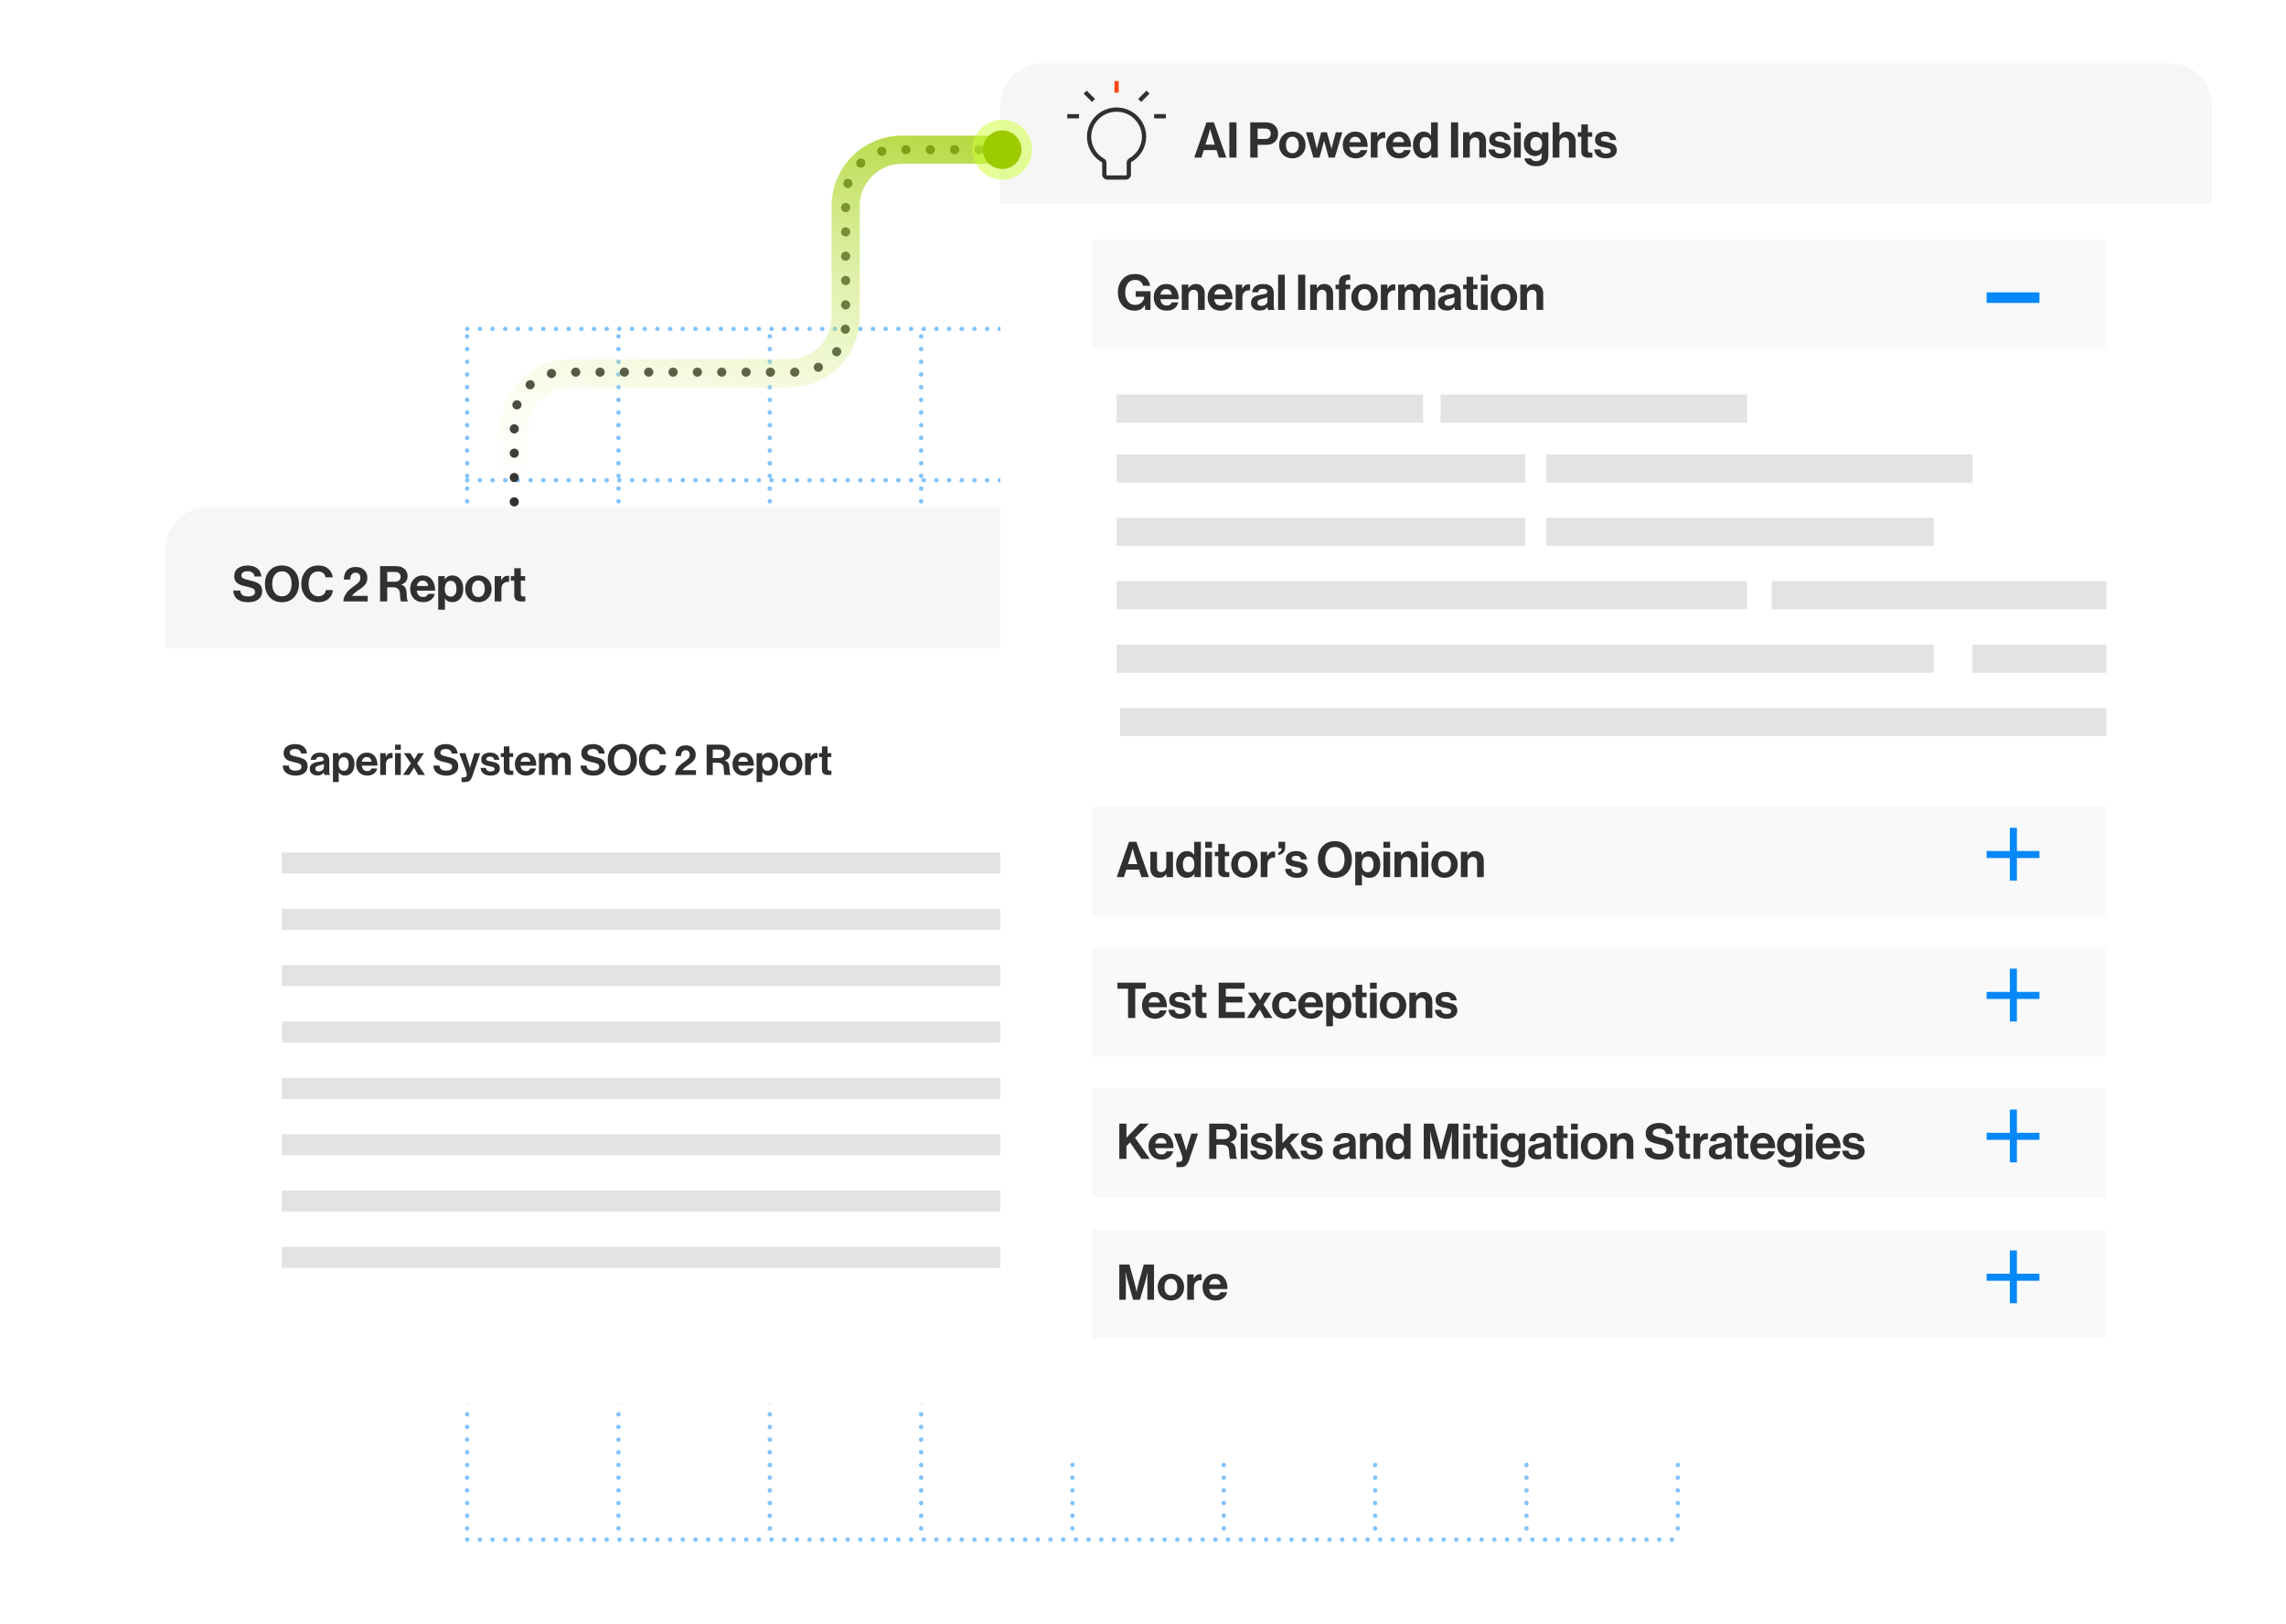 <svg width="649" height="461" viewBox="0 0 649 461" fill="none" xmlns="http://www.w3.org/2000/svg">
<g opacity="0.5">
<line x1="132.627" y1="93.373" x2="475.076" y2="93.373" stroke="#0788F8" stroke-width="1.254" stroke-linecap="round" stroke-dasharray="0.04 3.56"/>
<line x1="132.627" y1="136.336" x2="475.076" y2="136.336" stroke="#0788F8" stroke-width="1.254" stroke-linecap="round" stroke-dasharray="0.04 3.56"/>
<line x1="132.627" y1="179.299" x2="475.076" y2="179.299" stroke="#0788F8" stroke-width="1.254" stroke-linecap="round" stroke-dasharray="0.04 3.56"/>
<line x1="132.627" y1="222.262" x2="475.076" y2="222.262" stroke="#0788F8" stroke-width="1.254" stroke-linecap="round" stroke-dasharray="0.04 3.56"/>
<line x1="132.627" y1="265.225" x2="475.076" y2="265.225" stroke="#0788F8" stroke-width="1.254" stroke-linecap="round" stroke-dasharray="0.04 3.56"/>
<line x1="132.627" y1="308.188" x2="475.076" y2="308.188" stroke="#0788F8" stroke-width="1.254" stroke-linecap="round" stroke-dasharray="0.04 3.56"/>
<line x1="132.627" y1="351.15" x2="475.076" y2="351.15" stroke="#0788F8" stroke-width="1.254" stroke-linecap="round" stroke-dasharray="0.04 3.56"/>
<line x1="132.627" y1="394.113" x2="475.076" y2="394.113" stroke="#0788F8" stroke-width="1.254" stroke-linecap="round" stroke-dasharray="0.04 3.56"/>
<line x1="132.627" y1="437.076" x2="475.076" y2="437.076" stroke="#0788F8" stroke-width="1.254" stroke-linecap="round" stroke-dasharray="0.04 3.56"/>
<line x1="476.331" y1="95.486" x2="476.331" y2="437.076" stroke="#0788F8" stroke-width="1.254" stroke-linecap="round" stroke-dasharray="0.04 3.56"/>
<line x1="433.368" y1="95.486" x2="433.368" y2="437.076" stroke="#0788F8" stroke-width="1.254" stroke-linecap="round" stroke-dasharray="0.04 3.56"/>
<line x1="390.405" y1="95.486" x2="390.405" y2="437.076" stroke="#0788F8" stroke-width="1.254" stroke-linecap="round" stroke-dasharray="0.04 3.56"/>
<line x1="347.442" y1="95.486" x2="347.442" y2="437.076" stroke="#0788F8" stroke-width="1.254" stroke-linecap="round" stroke-dasharray="0.04 3.56"/>
<line x1="304.479" y1="95.486" x2="304.479" y2="437.076" stroke="#0788F8" stroke-width="1.254" stroke-linecap="round" stroke-dasharray="0.04 3.56"/>
<line x1="261.516" y1="95.486" x2="261.516" y2="437.076" stroke="#0788F8" stroke-width="1.254" stroke-linecap="round" stroke-dasharray="0.04 3.56"/>
<line x1="218.553" y1="95.486" x2="218.553" y2="437.076" stroke="#0788F8" stroke-width="1.254" stroke-linecap="round" stroke-dasharray="0.04 3.56"/>
<line x1="175.59" y1="95.486" x2="175.59" y2="437.076" stroke="#0788F8" stroke-width="1.254" stroke-linecap="round" stroke-dasharray="0.04 3.56"/>
<line x1="132.627" y1="95.486" x2="132.627" y2="437.076" stroke="#0788F8" stroke-width="1.254" stroke-linecap="round" stroke-dasharray="0.04 3.56"/>
</g>
<g filter="url(#filter0_d_390_576)">
<path d="M369.1 144H58.9C52.328 144 47 149.328 47 155.9V383.1C47 389.672 52.328 395 58.9 395H369.1C375.672 395 381 389.672 381 383.1V155.9C381 149.328 375.672 144 369.1 144Z" fill="white"/>
</g>
<path d="M83.993 220.192C82.83 220.192 81.928 219.948 81.287 219.459C80.645 218.962 80.309 218.256 80.277 217.342H81.984C82.04 217.855 82.221 218.224 82.525 218.449C82.838 218.673 83.303 218.785 83.921 218.785C84.409 218.785 84.81 218.697 85.123 218.521C85.436 218.336 85.592 218.056 85.592 217.679C85.592 217.543 85.572 217.422 85.532 217.318C85.5 217.206 85.428 217.11 85.316 217.03C85.203 216.941 85.107 216.873 85.027 216.825C84.947 216.769 84.798 216.713 84.582 216.657C84.365 216.593 84.201 216.549 84.089 216.525C83.977 216.492 83.768 216.44 83.463 216.368C83.095 216.28 82.79 216.204 82.549 216.14C82.317 216.076 82.056 215.975 81.768 215.839C81.487 215.703 81.263 215.554 81.094 215.394C80.934 215.226 80.798 215.009 80.686 214.745C80.573 214.472 80.517 214.163 80.517 213.819C80.517 212.993 80.818 212.36 81.419 211.919C82.028 211.47 82.826 211.245 83.812 211.245C84.79 211.245 85.572 211.478 86.157 211.943C86.743 212.408 87.067 213.069 87.131 213.927H85.46C85.412 213.51 85.235 213.189 84.931 212.965C84.634 212.74 84.257 212.628 83.8 212.628C83.327 212.628 82.95 212.72 82.67 212.905C82.389 213.089 82.249 213.334 82.249 213.638C82.249 213.967 82.385 214.208 82.658 214.36C82.938 214.512 83.427 214.664 84.125 214.817C84.542 214.905 84.882 214.989 85.147 215.069C85.412 215.142 85.696 215.25 86.001 215.394C86.314 215.53 86.554 215.683 86.722 215.851C86.899 216.019 87.043 216.244 87.155 216.525C87.276 216.797 87.336 217.114 87.336 217.475C87.336 218.324 87.027 218.99 86.41 219.471C85.793 219.952 84.987 220.192 83.993 220.192ZM92.129 220C92.049 219.896 91.985 219.667 91.937 219.315H91.913C91.737 219.579 91.512 219.784 91.24 219.928C90.967 220.072 90.586 220.144 90.097 220.144C89.448 220.144 88.927 219.98 88.534 219.651C88.141 219.323 87.944 218.858 87.944 218.256C87.944 217.631 88.161 217.174 88.594 216.885C89.027 216.589 89.636 216.384 90.422 216.272C90.999 216.192 91.392 216.112 91.6 216.031C91.809 215.943 91.913 215.791 91.913 215.574C91.913 215.35 91.825 215.174 91.648 215.045C91.472 214.909 91.215 214.841 90.879 214.841C90.133 214.841 89.736 215.129 89.688 215.707H88.233C88.257 215.121 88.493 214.636 88.942 214.252C89.391 213.867 90.041 213.674 90.891 213.674C92.622 213.674 93.488 214.432 93.488 215.947V219.086C93.488 219.551 93.561 219.836 93.705 219.94V220H92.129ZM90.494 219.002C90.943 219.002 91.296 218.886 91.552 218.653C91.817 218.421 91.949 218.144 91.949 217.823V216.897C91.773 217.002 91.392 217.122 90.806 217.258C90.341 217.362 90.013 217.483 89.82 217.619C89.628 217.747 89.532 217.948 89.532 218.22C89.532 218.741 89.853 219.002 90.494 219.002ZM94.528 222.02V213.831H96.103V214.6H96.14C96.597 213.975 97.202 213.662 97.956 213.662C98.765 213.662 99.415 213.963 99.904 214.564C100.393 215.166 100.637 215.951 100.637 216.921C100.637 217.916 100.393 218.709 99.904 219.302C99.415 219.888 98.769 220.18 97.968 220.18C97.166 220.18 96.573 219.888 96.188 219.302H96.164V222.02H94.528ZM97.619 218.821C98.036 218.821 98.364 218.657 98.605 218.328C98.853 218 98.978 217.547 98.978 216.969C98.978 216.352 98.861 215.867 98.629 215.514C98.396 215.162 98.04 214.985 97.559 214.985C97.07 214.985 96.709 215.17 96.476 215.538C96.244 215.899 96.127 216.376 96.127 216.969C96.127 217.539 96.256 217.992 96.512 218.328C96.769 218.657 97.138 218.821 97.619 218.821ZM104.297 220.18C103.302 220.18 102.521 219.876 101.952 219.266C101.382 218.649 101.098 217.863 101.098 216.909C101.098 215.987 101.382 215.218 101.952 214.6C102.521 213.975 103.25 213.662 104.14 213.662C105.11 213.662 105.86 213.999 106.389 214.673C106.918 215.346 107.183 216.248 107.183 217.378H102.709C102.773 217.867 102.938 218.248 103.202 218.521C103.467 218.785 103.828 218.918 104.285 218.918C104.886 218.918 105.283 218.665 105.475 218.16H107.087C106.966 218.737 106.662 219.218 106.173 219.603C105.684 219.988 105.058 220.18 104.297 220.18ZM104.164 214.925C103.371 214.925 102.894 215.366 102.733 216.248H105.475C105.451 215.855 105.319 215.538 105.078 215.298C104.838 215.049 104.533 214.925 104.164 214.925ZM109.515 213.831V214.817H109.551C109.744 214.456 109.956 214.191 110.189 214.023C110.421 213.847 110.714 213.759 111.067 213.759C111.235 213.759 111.363 213.775 111.451 213.807V215.238H111.415C110.862 215.182 110.417 215.302 110.08 215.599C109.744 215.895 109.575 216.36 109.575 216.994V220H107.94V213.831H109.515ZM112.156 220V213.831H113.791V220H112.156ZM112.156 212.869V211.401H113.791V212.869H112.156ZM114.412 220L116.661 216.729L114.653 213.831H116.517L117.611 215.599H117.635L118.67 213.831H120.365L118.453 216.717L120.654 220H118.706L117.563 217.956H117.539L116.204 220H114.412ZM126.765 220.192C125.602 220.192 124.7 219.948 124.059 219.459C123.417 218.962 123.081 218.256 123.049 217.342H124.756C124.812 217.855 124.993 218.224 125.297 218.449C125.61 218.673 126.075 218.785 126.692 218.785C127.181 218.785 127.582 218.697 127.895 218.521C128.208 218.336 128.364 218.056 128.364 217.679C128.364 217.543 128.344 217.422 128.304 217.318C128.272 217.206 128.2 217.11 128.087 217.03C127.975 216.941 127.879 216.873 127.799 216.825C127.719 216.769 127.57 216.713 127.354 216.657C127.137 216.593 126.973 216.549 126.861 216.525C126.748 216.492 126.54 216.44 126.235 216.368C125.867 216.28 125.562 216.204 125.321 216.14C125.089 216.076 124.828 215.975 124.54 215.839C124.259 215.703 124.035 215.554 123.866 215.394C123.706 215.226 123.57 215.009 123.457 214.745C123.345 214.472 123.289 214.163 123.289 213.819C123.289 212.993 123.59 212.36 124.191 211.919C124.8 211.47 125.598 211.245 126.584 211.245C127.562 211.245 128.344 211.478 128.929 211.943C129.514 212.408 129.839 213.069 129.903 213.927H128.232C128.184 213.51 128.007 213.189 127.703 212.965C127.406 212.74 127.029 212.628 126.572 212.628C126.099 212.628 125.722 212.72 125.442 212.905C125.161 213.089 125.021 213.334 125.021 213.638C125.021 213.967 125.157 214.208 125.43 214.36C125.71 214.512 126.199 214.664 126.897 214.817C127.314 214.905 127.654 214.989 127.919 215.069C128.184 215.142 128.468 215.25 128.773 215.394C129.086 215.53 129.326 215.683 129.494 215.851C129.671 216.019 129.815 216.244 129.927 216.525C130.048 216.797 130.108 217.114 130.108 217.475C130.108 218.324 129.799 218.99 129.182 219.471C128.564 219.952 127.759 220.192 126.765 220.192ZM131.032 222.02V220.734H131.609C132.218 220.734 132.523 220.453 132.523 219.892C132.523 219.619 132.367 219.062 132.054 218.22L130.394 213.831H132.114L133.028 216.609L133.425 217.956H133.449C133.561 217.434 133.681 216.985 133.81 216.609L134.676 213.831H136.323L134.171 220.156C133.93 220.862 133.657 221.347 133.353 221.611C133.056 221.884 132.603 222.02 131.994 222.02H131.032ZM139.32 220.18C138.438 220.18 137.748 219.988 137.251 219.603C136.754 219.21 136.482 218.677 136.434 218.004H137.949C138.053 218.685 138.502 219.026 139.296 219.026C139.657 219.026 139.933 218.962 140.126 218.833C140.326 218.705 140.426 218.533 140.426 218.316C140.426 218.236 140.41 218.164 140.378 218.1C140.354 218.036 140.306 217.98 140.234 217.932C140.17 217.875 140.11 217.831 140.053 217.799C140.005 217.767 139.917 217.735 139.789 217.703C139.661 217.671 139.56 217.647 139.488 217.631C139.424 217.615 139.308 217.595 139.139 217.571C138.979 217.539 138.867 217.515 138.803 217.499C138.466 217.434 138.189 217.37 137.973 217.306C137.765 217.234 137.544 217.134 137.312 217.006C137.079 216.869 136.903 216.689 136.782 216.464C136.67 216.232 136.614 215.955 136.614 215.635C136.614 214.993 136.847 214.504 137.312 214.167C137.785 213.831 138.39 213.662 139.127 213.662C139.921 213.662 140.543 213.847 140.991 214.216C141.448 214.576 141.709 215.073 141.773 215.707H140.294C140.23 215.105 139.833 214.805 139.103 214.805C138.775 214.805 138.514 214.865 138.322 214.985C138.137 215.105 138.045 215.274 138.045 215.49C138.045 215.562 138.057 215.631 138.081 215.695C138.113 215.751 138.161 215.803 138.226 215.851C138.298 215.891 138.366 215.927 138.43 215.959C138.494 215.983 138.586 216.011 138.707 216.043C138.827 216.068 138.931 216.092 139.019 216.116C139.107 216.132 139.228 216.156 139.38 216.188C139.532 216.212 139.653 216.232 139.741 216.248C139.997 216.304 140.206 216.356 140.366 216.404C140.535 216.444 140.727 216.516 140.943 216.621C141.16 216.717 141.328 216.829 141.448 216.957C141.577 217.078 141.685 217.246 141.773 217.463C141.869 217.671 141.917 217.916 141.917 218.196C141.917 218.805 141.677 219.29 141.196 219.651C140.723 220.004 140.098 220.18 139.32 220.18ZM142.177 214.913V213.831H143.031V211.907H144.63V213.831H145.689V214.913H144.63V218.184C144.63 218.593 144.835 218.797 145.244 218.797L145.725 218.785V219.988C145.476 220.004 145.135 220.012 144.703 220.012C144.23 220.012 143.833 219.9 143.512 219.675C143.191 219.443 143.031 219.062 143.031 218.533V214.913H142.177ZM149.37 220.18C148.376 220.18 147.595 219.876 147.025 219.266C146.456 218.649 146.171 217.863 146.171 216.909C146.171 215.987 146.456 215.218 147.025 214.6C147.595 213.975 148.324 213.662 149.214 213.662C150.184 213.662 150.934 213.999 151.463 214.673C151.992 215.346 152.257 216.248 152.257 217.378H147.783C147.847 217.867 148.011 218.248 148.276 218.521C148.541 218.785 148.901 218.918 149.358 218.918C149.96 218.918 150.356 218.665 150.549 218.16H152.16C152.04 218.737 151.735 219.218 151.246 219.603C150.757 219.988 150.132 220.18 149.37 220.18ZM149.238 214.925C148.444 214.925 147.967 215.366 147.807 216.248H150.549C150.525 215.855 150.393 215.538 150.152 215.298C149.912 215.049 149.607 214.925 149.238 214.925ZM153.014 220V213.831H154.589V214.66H154.625C155.018 213.995 155.615 213.662 156.417 213.662C156.802 213.662 157.142 213.763 157.439 213.963C157.744 214.155 157.972 214.416 158.125 214.745H158.149C158.598 214.023 159.215 213.662 160.001 213.662C160.642 213.662 161.139 213.859 161.492 214.252C161.853 214.636 162.033 215.17 162.033 215.851V220H160.397V216.128C160.397 215.422 160.081 215.069 159.447 215.069C159.103 215.069 158.83 215.194 158.63 215.442C158.437 215.683 158.341 216.007 158.341 216.416V220H156.706V216.128C156.706 215.422 156.389 215.069 155.755 215.069C155.427 215.069 155.158 215.194 154.95 215.442C154.749 215.683 154.649 216.007 154.649 216.416V220H153.014ZM168.526 220.192C167.364 220.192 166.462 219.948 165.821 219.459C165.179 218.962 164.843 218.256 164.81 217.342H166.518C166.574 217.855 166.755 218.224 167.059 218.449C167.372 218.673 167.837 218.785 168.454 218.785C168.943 218.785 169.344 218.697 169.657 218.521C169.97 218.336 170.126 218.056 170.126 217.679C170.126 217.543 170.106 217.422 170.066 217.318C170.034 217.206 169.962 217.11 169.849 217.03C169.737 216.941 169.641 216.873 169.561 216.825C169.481 216.769 169.332 216.713 169.116 216.657C168.899 216.593 168.735 216.549 168.623 216.525C168.51 216.492 168.302 216.44 167.997 216.368C167.629 216.28 167.324 216.204 167.083 216.14C166.851 216.076 166.59 215.975 166.302 215.839C166.021 215.703 165.797 215.554 165.628 215.394C165.468 215.226 165.332 215.009 165.219 214.745C165.107 214.472 165.051 214.163 165.051 213.819C165.051 212.993 165.352 212.36 165.953 211.919C166.562 211.47 167.36 211.245 168.346 211.245C169.324 211.245 170.106 211.478 170.691 211.943C171.276 212.408 171.601 213.069 171.665 213.927H169.994C169.946 213.51 169.769 213.189 169.464 212.965C169.168 212.74 168.791 212.628 168.334 212.628C167.861 212.628 167.484 212.72 167.204 212.905C166.923 213.089 166.783 213.334 166.783 213.638C166.783 213.967 166.919 214.208 167.192 214.36C167.472 214.512 167.961 214.664 168.659 214.817C169.076 214.905 169.416 214.989 169.681 215.069C169.946 215.142 170.23 215.25 170.535 215.394C170.847 215.53 171.088 215.683 171.256 215.851C171.433 216.019 171.577 216.244 171.689 216.525C171.81 216.797 171.87 217.114 171.87 217.475C171.87 218.324 171.561 218.99 170.944 219.471C170.326 219.952 169.521 220.192 168.526 220.192ZM179.694 218.942C178.94 219.776 177.938 220.192 176.687 220.192C175.437 220.192 174.43 219.776 173.669 218.942C172.915 218.1 172.538 217.026 172.538 215.719C172.538 214.412 172.915 213.338 173.669 212.496C174.43 211.654 175.437 211.233 176.687 211.233C177.938 211.233 178.94 211.654 179.694 212.496C180.447 213.338 180.824 214.412 180.824 215.719C180.824 217.026 180.447 218.1 179.694 218.942ZM174.931 217.907C175.348 218.477 175.938 218.761 176.699 218.761C177.461 218.761 178.042 218.481 178.443 217.92C178.844 217.35 179.044 216.617 179.044 215.719C179.044 214.821 178.844 214.087 178.443 213.518C178.042 212.949 177.461 212.664 176.699 212.664C175.938 212.664 175.348 212.949 174.931 213.518C174.523 214.087 174.318 214.821 174.318 215.719C174.318 216.609 174.523 217.338 174.931 217.907ZM185.542 220.18C184.331 220.18 183.337 219.763 182.56 218.93C181.79 218.088 181.405 217.022 181.405 215.731C181.405 214.432 181.782 213.358 182.536 212.508C183.289 211.658 184.287 211.233 185.53 211.233C186.556 211.233 187.378 211.506 187.995 212.051C188.621 212.588 188.981 213.282 189.078 214.131H187.346C187.266 213.69 187.065 213.342 186.745 213.085C186.432 212.829 186.027 212.7 185.53 212.7C184.768 212.7 184.187 212.981 183.786 213.542C183.385 214.103 183.185 214.833 183.185 215.731C183.185 216.621 183.397 217.346 183.822 217.907C184.255 218.469 184.828 218.749 185.542 218.749C186.047 218.749 186.468 218.613 186.805 218.34C187.141 218.06 187.338 217.691 187.394 217.234H189.102C189.054 218.044 188.737 218.721 188.152 219.266C187.502 219.876 186.632 220.18 185.542 220.18ZM191.67 220C191.686 219.511 191.802 219.05 192.019 218.617C192.235 218.176 192.468 217.823 192.716 217.559C192.973 217.294 193.285 217.018 193.654 216.729C193.783 216.625 193.983 216.472 194.256 216.272C194.536 216.072 194.745 215.915 194.881 215.803C195.017 215.691 195.17 215.55 195.338 215.382C195.514 215.206 195.639 215.029 195.711 214.853C195.783 214.669 195.819 214.476 195.819 214.276C195.819 213.883 195.719 213.57 195.518 213.338C195.318 213.105 195.037 212.989 194.676 212.989C194.26 212.989 193.931 213.133 193.69 213.422C193.458 213.71 193.338 214.123 193.33 214.66H191.79C191.79 213.698 192.035 212.949 192.524 212.412C193.021 211.866 193.75 211.594 194.713 211.594C195.578 211.594 196.26 211.846 196.757 212.352C197.262 212.857 197.515 213.482 197.515 214.228C197.515 214.596 197.458 214.933 197.346 215.238C197.242 215.534 197.074 215.807 196.841 216.055C196.609 216.304 196.4 216.5 196.216 216.645C196.031 216.789 195.775 216.969 195.446 217.186C194.548 217.763 193.995 218.252 193.787 218.653H197.587V220H191.67ZM200.615 220V211.401H204.56C205.386 211.401 206.051 211.622 206.556 212.063C207.069 212.504 207.326 213.081 207.326 213.795C207.326 214.893 206.801 215.586 205.75 215.875V215.911C206.159 216.031 206.464 216.224 206.664 216.488C206.873 216.745 207.005 217.13 207.061 217.643C207.077 217.835 207.093 218.064 207.109 218.328C207.133 218.585 207.149 218.789 207.158 218.942C207.174 219.094 207.19 219.246 207.206 219.399C207.23 219.551 207.258 219.671 207.29 219.759C207.33 219.84 207.378 219.892 207.434 219.916V220H205.763C205.73 219.984 205.702 219.956 205.678 219.916C205.654 219.868 205.634 219.804 205.618 219.723C205.602 219.643 205.586 219.563 205.57 219.483C205.562 219.395 205.55 219.286 205.534 219.158C205.526 219.022 205.518 218.906 205.51 218.809C205.502 218.705 205.49 218.573 205.474 218.413C205.466 218.244 205.458 218.112 205.45 218.016C205.378 217.038 204.816 216.549 203.766 216.549H202.359V220H200.615ZM202.359 212.808V215.202H204.211C204.668 215.202 205.017 215.093 205.257 214.877C205.506 214.66 205.63 214.376 205.63 214.023C205.63 213.662 205.514 213.37 205.281 213.145C205.049 212.921 204.708 212.808 204.259 212.808H202.359ZM211.156 220.18C210.162 220.18 209.38 219.876 208.811 219.266C208.242 218.649 207.957 217.863 207.957 216.909C207.957 215.987 208.242 215.218 208.811 214.6C209.38 213.975 210.11 213.662 211 213.662C211.97 213.662 212.719 213.999 213.248 214.673C213.778 215.346 214.042 216.248 214.042 217.378H209.569C209.633 217.867 209.797 218.248 210.062 218.521C210.326 218.785 210.687 218.918 211.144 218.918C211.745 218.918 212.142 218.665 212.334 218.16H213.946C213.826 218.737 213.521 219.218 213.032 219.603C212.543 219.988 211.918 220.18 211.156 220.18ZM211.024 214.925C210.23 214.925 209.753 215.366 209.593 216.248H212.334C212.31 215.855 212.178 215.538 211.938 215.298C211.697 215.049 211.392 214.925 211.024 214.925ZM214.799 222.02V213.831H216.375V214.6H216.411C216.868 213.975 217.473 213.662 218.227 213.662C219.036 213.662 219.686 213.963 220.175 214.564C220.664 215.166 220.908 215.951 220.908 216.921C220.908 217.916 220.664 218.709 220.175 219.302C219.686 219.888 219.04 220.18 218.239 220.18C217.437 220.18 216.844 219.888 216.459 219.302H216.435V222.02H214.799ZM217.89 218.821C218.307 218.821 218.635 218.657 218.876 218.328C219.124 218 219.249 217.547 219.249 216.969C219.249 216.352 219.132 215.867 218.9 215.514C218.667 215.162 218.311 214.985 217.83 214.985C217.341 214.985 216.98 215.17 216.747 215.538C216.515 215.899 216.399 216.376 216.399 216.969C216.399 217.539 216.527 217.992 216.783 218.328C217.04 218.657 217.409 218.821 217.89 218.821ZM226.913 219.254C226.311 219.872 225.538 220.18 224.592 220.18C223.646 220.18 222.872 219.872 222.271 219.254C221.669 218.629 221.369 217.851 221.369 216.921C221.369 215.991 221.669 215.218 222.271 214.6C222.872 213.975 223.646 213.662 224.592 213.662C225.538 213.662 226.311 213.975 226.913 214.6C227.514 215.218 227.815 215.991 227.815 216.921C227.815 217.851 227.514 218.629 226.913 219.254ZM224.592 218.93C225.081 218.93 225.462 218.749 225.734 218.389C226.015 218.02 226.155 217.531 226.155 216.921C226.155 216.312 226.015 215.823 225.734 215.454C225.462 215.085 225.081 214.901 224.592 214.901C224.095 214.901 223.71 215.085 223.437 215.454C223.165 215.815 223.028 216.304 223.028 216.921C223.028 217.531 223.165 218.02 223.437 218.389C223.71 218.749 224.095 218.93 224.592 218.93ZM230.15 213.831V214.817H230.186C230.379 214.456 230.591 214.191 230.824 214.023C231.056 213.847 231.349 213.759 231.702 213.759C231.87 213.759 231.998 213.775 232.087 213.807V215.238H232.05C231.497 215.182 231.052 215.302 230.716 215.599C230.379 215.895 230.21 216.36 230.21 216.994V220H228.575V213.831H230.15ZM232.489 214.913V213.831H233.343V211.907H234.942V213.831H236.001V214.913H234.942V218.184C234.942 218.593 235.147 218.797 235.556 218.797L236.037 218.785V219.988C235.788 220.004 235.447 220.012 235.014 220.012C234.541 220.012 234.145 219.9 233.824 219.675C233.503 219.443 233.343 219.062 233.343 218.533V214.913H232.489Z" fill="#303030"/>
<path d="M369.1 144H58.9C52.328 144 47 149.328 47 155.9V184H381V155.9C381 149.328 375.672 144 369.1 144Z" fill="#F6F6F6"/>
<path d="M70.546 170.968C69.192 170.968 68.142 170.683 67.396 170.114C66.649 169.535 66.257 168.714 66.22 167.65H68.208C68.273 168.247 68.483 168.677 68.838 168.938C69.202 169.199 69.743 169.33 70.462 169.33C71.031 169.33 71.498 169.227 71.862 169.022C72.226 168.807 72.408 168.481 72.408 168.042C72.408 167.883 72.384 167.743 72.338 167.622C72.3 167.491 72.216 167.379 72.086 167.286C71.955 167.183 71.843 167.104 71.75 167.048C71.656 166.983 71.484 166.917 71.232 166.852C70.98 166.777 70.788 166.726 70.658 166.698C70.527 166.661 70.284 166.6 69.93 166.516C69.5 166.413 69.146 166.325 68.866 166.25C68.595 166.175 68.292 166.059 67.956 165.9C67.629 165.741 67.368 165.569 67.172 165.382C66.985 165.186 66.826 164.934 66.696 164.626C66.565 164.309 66.5 163.949 66.5 163.548C66.5 162.587 66.85 161.849 67.55 161.336C68.259 160.813 69.188 160.552 70.336 160.552C71.474 160.552 72.384 160.823 73.066 161.364C73.747 161.905 74.125 162.675 74.2 163.674H72.254C72.198 163.189 71.992 162.815 71.638 162.554C71.292 162.293 70.854 162.162 70.322 162.162C69.771 162.162 69.332 162.269 69.006 162.484C68.679 162.699 68.516 162.983 68.516 163.338C68.516 163.721 68.674 164.001 68.992 164.178C69.318 164.355 69.888 164.533 70.7 164.71C71.185 164.813 71.582 164.911 71.89 165.004C72.198 165.088 72.529 165.214 72.884 165.382C73.248 165.541 73.528 165.718 73.724 165.914C73.929 166.11 74.097 166.371 74.228 166.698C74.368 167.015 74.438 167.384 74.438 167.804C74.438 168.793 74.078 169.568 73.36 170.128C72.641 170.688 71.703 170.968 70.546 170.968ZM83.546 169.512C82.669 170.483 81.502 170.968 80.046 170.968C78.59 170.968 77.419 170.483 76.532 169.512C75.655 168.532 75.216 167.281 75.216 165.76C75.216 164.239 75.655 162.988 76.532 162.008C77.419 161.028 78.59 160.538 80.046 160.538C81.502 160.538 82.669 161.028 83.546 162.008C84.424 162.988 84.862 164.239 84.862 165.76C84.862 167.281 84.424 168.532 83.546 169.512ZM78.002 168.308C78.487 168.971 79.174 169.302 80.06 169.302C80.947 169.302 81.624 168.975 82.09 168.322C82.557 167.659 82.79 166.805 82.79 165.76C82.79 164.715 82.557 163.861 82.09 163.198C81.624 162.535 80.947 162.204 80.06 162.204C79.174 162.204 78.487 162.535 78.002 163.198C77.526 163.861 77.288 164.715 77.288 165.76C77.288 166.796 77.526 167.645 78.002 168.308ZM90.354 170.954C88.945 170.954 87.788 170.469 86.882 169.498C85.986 168.518 85.538 167.277 85.538 165.774C85.538 164.262 85.977 163.011 86.854 162.022C87.732 161.033 88.894 160.538 90.34 160.538C91.535 160.538 92.492 160.855 93.21 161.49C93.938 162.115 94.358 162.923 94.47 163.912H92.454C92.361 163.399 92.128 162.993 91.754 162.694C91.39 162.395 90.919 162.246 90.34 162.246C89.454 162.246 88.777 162.573 88.31 163.226C87.844 163.879 87.61 164.729 87.61 165.774C87.61 166.81 87.858 167.655 88.352 168.308C88.856 168.961 89.524 169.288 90.354 169.288C90.942 169.288 91.432 169.129 91.824 168.812C92.216 168.485 92.445 168.056 92.51 167.524H94.498C94.442 168.467 94.074 169.255 93.392 169.89C92.636 170.599 91.624 170.954 90.354 170.954ZM97.488 170.744C97.507 170.175 97.642 169.638 97.894 169.134C98.146 168.621 98.417 168.21 98.706 167.902C99.005 167.594 99.369 167.272 99.798 166.936C99.948 166.815 100.181 166.637 100.498 166.404C100.825 166.171 101.068 165.989 101.226 165.858C101.385 165.727 101.562 165.564 101.758 165.368C101.964 165.163 102.108 164.957 102.192 164.752C102.276 164.537 102.318 164.313 102.318 164.08C102.318 163.623 102.202 163.259 101.968 162.988C101.735 162.717 101.408 162.582 100.988 162.582C100.503 162.582 100.12 162.75 99.84 163.086C99.57 163.422 99.43 163.903 99.42 164.528H97.628C97.628 163.408 97.913 162.535 98.482 161.91C99.061 161.275 99.91 160.958 101.03 160.958C102.038 160.958 102.832 161.252 103.41 161.84C103.998 162.428 104.292 163.156 104.292 164.024C104.292 164.453 104.227 164.845 104.096 165.2C103.975 165.545 103.779 165.863 103.508 166.152C103.238 166.441 102.995 166.67 102.78 166.838C102.566 167.006 102.267 167.216 101.884 167.468C100.839 168.14 100.195 168.709 99.952 169.176H104.376V170.744H97.488ZM107.902 170.744V160.734H112.494C113.455 160.734 114.23 160.991 114.818 161.504C115.415 162.017 115.714 162.689 115.714 163.52C115.714 164.799 115.103 165.606 113.88 165.942V165.984C114.356 166.124 114.711 166.348 114.944 166.656C115.187 166.955 115.341 167.403 115.406 168C115.425 168.224 115.443 168.49 115.462 168.798C115.49 169.097 115.509 169.335 115.518 169.512C115.537 169.689 115.555 169.867 115.574 170.044C115.602 170.221 115.635 170.361 115.672 170.464C115.719 170.557 115.775 170.618 115.84 170.646V170.744H113.894C113.857 170.725 113.824 170.693 113.796 170.646C113.768 170.59 113.745 170.515 113.726 170.422C113.707 170.329 113.689 170.235 113.67 170.142C113.661 170.039 113.647 169.913 113.628 169.764C113.619 169.605 113.609 169.47 113.6 169.358C113.591 169.237 113.577 169.083 113.558 168.896C113.549 168.7 113.539 168.546 113.53 168.434C113.446 167.295 112.793 166.726 111.57 166.726H109.932V170.744H107.902ZM109.932 162.372V165.158H112.088C112.62 165.158 113.026 165.032 113.306 164.78C113.595 164.528 113.74 164.197 113.74 163.786C113.74 163.366 113.605 163.025 113.334 162.764C113.063 162.503 112.667 162.372 112.144 162.372H109.932ZM120.173 170.954C119.016 170.954 118.106 170.599 117.443 169.89C116.78 169.171 116.449 168.257 116.449 167.146C116.449 166.073 116.78 165.177 117.443 164.458C118.106 163.73 118.955 163.366 119.991 163.366C121.12 163.366 121.993 163.758 122.609 164.542C123.225 165.326 123.533 166.376 123.533 167.692H118.325C118.4 168.261 118.591 168.705 118.899 169.022C119.207 169.33 119.627 169.484 120.159 169.484C120.859 169.484 121.321 169.19 121.545 168.602H123.421C123.281 169.274 122.926 169.834 122.357 170.282C121.788 170.73 121.06 170.954 120.173 170.954ZM120.019 164.836C119.095 164.836 118.54 165.349 118.353 166.376H121.545C121.517 165.919 121.363 165.55 121.083 165.27C120.803 164.981 120.448 164.836 120.019 164.836ZM124.414 173.096V163.562H126.248V164.458H126.29C126.822 163.73 127.527 163.366 128.404 163.366C129.347 163.366 130.103 163.716 130.672 164.416C131.241 165.116 131.526 166.031 131.526 167.16C131.526 168.317 131.241 169.241 130.672 169.932C130.103 170.613 129.351 170.954 128.418 170.954C127.485 170.954 126.794 170.613 126.346 169.932H126.318V173.096H124.414ZM128.012 169.372C128.497 169.372 128.88 169.181 129.16 168.798C129.449 168.415 129.594 167.888 129.594 167.216C129.594 166.497 129.459 165.933 129.188 165.522C128.917 165.111 128.502 164.906 127.942 164.906C127.373 164.906 126.953 165.121 126.682 165.55C126.411 165.97 126.276 166.525 126.276 167.216C126.276 167.879 126.425 168.406 126.724 168.798C127.023 169.181 127.452 169.372 128.012 169.372ZM138.516 169.876C137.816 170.595 136.915 170.954 135.814 170.954C134.713 170.954 133.812 170.595 133.112 169.876C132.412 169.148 132.062 168.243 132.062 167.16C132.062 166.077 132.412 165.177 133.112 164.458C133.812 163.73 134.713 163.366 135.814 163.366C136.915 163.366 137.816 163.73 138.516 164.458C139.216 165.177 139.566 166.077 139.566 167.16C139.566 168.243 139.216 169.148 138.516 169.876ZM135.814 169.498C136.383 169.498 136.827 169.288 137.144 168.868C137.471 168.439 137.634 167.869 137.634 167.16C137.634 166.451 137.471 165.881 137.144 165.452C136.827 165.023 136.383 164.808 135.814 164.808C135.235 164.808 134.787 165.023 134.47 165.452C134.153 165.872 133.994 166.441 133.994 167.16C133.994 167.869 134.153 168.439 134.47 168.868C134.787 169.288 135.235 169.498 135.814 169.498ZM142.285 163.562V164.71H142.327C142.551 164.29 142.799 163.982 143.069 163.786C143.34 163.581 143.681 163.478 144.091 163.478C144.287 163.478 144.437 163.497 144.539 163.534V165.2H144.497C143.853 165.135 143.335 165.275 142.943 165.62C142.551 165.965 142.355 166.507 142.355 167.244V170.744H140.451V163.562H142.285ZM145.008 164.822V163.562H146.002V161.322H147.864V163.562H149.096V164.822H147.864V168.63C147.864 169.106 148.102 169.344 148.578 169.344L149.138 169.33V170.73C148.848 170.749 148.452 170.758 147.948 170.758C147.397 170.758 146.935 170.627 146.562 170.366C146.188 170.095 146.002 169.652 146.002 169.036V164.822H145.008Z" fill="#303030"/>
<path d="M348 242H80V248H348V242Z" fill="#E3E3E3"/>
<path d="M338 290H80V296H338V290Z" fill="#E3E3E3"/>
<path d="M343 258H80V264H343V258Z" fill="#E3E3E3"/>
<path d="M348 306H80V312H348V306Z" fill="#E3E3E3"/>
<path d="M348 338H80V344H348V338Z" fill="#E3E3E3"/>
<path d="M348 274H80V280H348V274Z" fill="#E3E3E3"/>
<path d="M343 322H80V328H343V322Z" fill="#E3E3E3"/>
<path d="M343 354H80V360H343V354Z" fill="#E3E3E3"/>
<g filter="url(#filter1_d_390_576)">
<path d="M616.1 18H295.9C289.328 18 284 23.328 284 29.9V399.1C284 405.672 289.328 411 295.9 411H616.1C622.672 411 628 405.672 628 399.1V29.9C628 23.328 622.672 18 616.1 18Z" fill="white"/>
</g>
<path d="M496 112H409V120H496V112Z" fill="#E3E3E3"/>
<path d="M404 112H317V120H404V112Z" fill="#E3E3E3"/>
<path d="M433 129H317V137H433V129Z" fill="#E3E3E3"/>
<path d="M433 147H317V155H433V147Z" fill="#E3E3E3"/>
<path d="M496 165H317V173H496V165Z" fill="#E3E3E3"/>
<path d="M549 183H317V191H549V183Z" fill="#E3E3E3"/>
<path d="M560 129H439V137H560V129Z" fill="#E3E3E3"/>
<path d="M549 147H439V155H549V147Z" fill="#E3E3E3"/>
<path d="M598 183H560V191H598V183Z" fill="#E3E3E3"/>
<path d="M598 201H318V209H598V201Z" fill="#E3E3E3"/>
<path d="M598 165H503V173H598V165Z" fill="#E3E3E3"/>
<path d="M598 229H310V260H598V229Z" fill="#F9F9FA"/>
<path d="M598 269H310V300H598V269Z" fill="#F9F9FA"/>
<path d="M598 309H310V340H598V309Z" fill="#F9F9FA"/>
<path d="M598 349H310V380H598V349Z" fill="#F9F9FA"/>
<path d="M598 68H310V99H598V68Z" fill="#F9F9FA"/>
<path d="M325.106 87.992L325.036 86.648H325.008C324.392 87.684 323.454 88.202 322.194 88.202C320.729 88.202 319.557 87.717 318.68 86.746C317.812 85.775 317.378 84.534 317.378 83.022C317.378 81.305 317.924 79.942 319.016 78.934C319.856 78.169 320.929 77.786 322.236 77.786C323.459 77.786 324.434 78.09 325.162 78.696C325.899 79.303 326.352 80.115 326.52 81.132H324.532C324.411 80.628 324.159 80.227 323.776 79.928C323.393 79.62 322.894 79.466 322.278 79.466C321.373 79.466 320.673 79.797 320.178 80.46C319.693 81.123 319.45 81.977 319.45 83.022C319.45 84.058 319.702 84.907 320.206 85.57C320.719 86.233 321.401 86.564 322.25 86.564C322.997 86.564 323.613 86.335 324.098 85.878C324.583 85.412 324.826 84.884 324.826 84.296V84.24H322.418V82.672H326.632V87.992H325.106ZM331.271 88.202C330.114 88.202 329.204 87.847 328.541 87.138C327.879 86.419 327.547 85.505 327.547 84.394C327.547 83.321 327.879 82.425 328.541 81.706C329.204 80.978 330.053 80.614 331.089 80.614C332.219 80.614 333.091 81.006 333.707 81.79C334.323 82.574 334.631 83.624 334.631 84.94H329.423C329.498 85.51 329.689 85.953 329.997 86.27C330.305 86.578 330.725 86.732 331.257 86.732C331.957 86.732 332.419 86.438 332.643 85.85H334.519C334.379 86.522 334.025 87.082 333.455 87.53C332.886 87.978 332.158 88.202 331.271 88.202ZM331.117 82.084C330.193 82.084 329.638 82.597 329.451 83.624H332.643C332.615 83.167 332.461 82.798 332.181 82.518C331.901 82.229 331.547 82.084 331.117 82.084ZM337.374 80.81V81.79H337.416C337.911 81.006 338.62 80.614 339.544 80.614C340.282 80.614 340.879 80.866 341.336 81.37C341.794 81.865 342.022 82.509 342.022 83.302V87.992H340.118V83.582C340.118 83.19 340.006 82.873 339.782 82.63C339.568 82.388 339.264 82.266 338.872 82.266C338.452 82.266 338.102 82.42 337.822 82.728C337.552 83.036 337.416 83.433 337.416 83.918V87.992H335.512V80.81H337.374ZM346.57 88.202C345.413 88.202 344.503 87.847 343.84 87.138C343.177 86.419 342.846 85.505 342.846 84.394C342.846 83.321 343.177 82.425 343.84 81.706C344.503 80.978 345.352 80.614 346.388 80.614C347.517 80.614 348.39 81.006 349.006 81.79C349.622 82.574 349.93 83.624 349.93 84.94H344.722C344.797 85.51 344.988 85.953 345.296 86.27C345.604 86.578 346.024 86.732 346.556 86.732C347.256 86.732 347.718 86.438 347.942 85.85H349.818C349.678 86.522 349.323 87.082 348.754 87.53C348.185 87.978 347.457 88.202 346.57 88.202ZM346.416 82.084C345.492 82.084 344.937 82.597 344.75 83.624H347.942C347.914 83.167 347.76 82.798 347.48 82.518C347.2 82.229 346.845 82.084 346.416 82.084ZM352.645 80.81V81.958H352.687C352.911 81.538 353.159 81.23 353.429 81.034C353.7 80.829 354.041 80.726 354.451 80.726C354.647 80.726 354.797 80.745 354.899 80.782V82.448H354.857C354.213 82.383 353.695 82.523 353.303 82.868C352.911 83.213 352.715 83.755 352.715 84.492V87.992H350.811V80.81H352.645ZM360.036 87.992C359.943 87.871 359.868 87.605 359.812 87.194H359.784C359.579 87.502 359.318 87.74 359 87.908C358.683 88.076 358.24 88.16 357.67 88.16C356.914 88.16 356.308 87.969 355.85 87.586C355.393 87.204 355.164 86.662 355.164 85.962C355.164 85.234 355.416 84.702 355.92 84.366C356.424 84.021 357.134 83.783 358.048 83.652C358.72 83.559 359.178 83.466 359.42 83.372C359.663 83.269 359.784 83.092 359.784 82.84C359.784 82.579 359.682 82.374 359.476 82.224C359.271 82.066 358.972 81.986 358.58 81.986C357.712 81.986 357.25 82.322 357.194 82.994H355.5C355.528 82.313 355.804 81.748 356.326 81.3C356.849 80.852 357.605 80.628 358.594 80.628C360.61 80.628 361.618 81.51 361.618 83.274V86.928C361.618 87.469 361.702 87.801 361.87 87.922V87.992H360.036ZM358.132 86.83C358.655 86.83 359.066 86.695 359.364 86.424C359.672 86.153 359.826 85.832 359.826 85.458V84.38C359.621 84.501 359.178 84.641 358.496 84.8C357.955 84.921 357.572 85.061 357.348 85.22C357.124 85.37 357.012 85.603 357.012 85.92C357.012 86.527 357.386 86.83 358.132 86.83ZM362.857 87.992V77.982H364.761V87.992H362.857ZM368.534 87.992V77.982H370.564V87.992H368.534ZM373.824 80.81V81.79H373.866C374.36 81.006 375.07 80.614 375.994 80.614C376.731 80.614 377.328 80.866 377.786 81.37C378.243 81.865 378.472 82.509 378.472 83.302V87.992H376.568V83.582C376.568 83.19 376.456 82.873 376.232 82.63C376.017 82.388 375.714 82.266 375.322 82.266C374.902 82.266 374.552 82.42 374.272 82.728C374.001 83.036 373.866 83.433 373.866 83.918V87.992H371.962V80.81H373.824ZM379.157 82.126V80.81H380.137V80.166C380.137 79.326 380.426 78.729 381.005 78.374C381.584 78.019 382.358 77.894 383.329 77.996V79.466C382.853 79.448 382.517 79.49 382.321 79.592C382.134 79.695 382.041 79.924 382.041 80.278V80.81H383.329V82.126H382.041V87.992H380.137V82.126H379.157ZM390.097 87.124C389.397 87.843 388.496 88.202 387.395 88.202C386.294 88.202 385.393 87.843 384.693 87.124C383.993 86.396 383.643 85.491 383.643 84.408C383.643 83.326 383.993 82.425 384.693 81.706C385.393 80.978 386.294 80.614 387.395 80.614C388.496 80.614 389.397 80.978 390.097 81.706C390.797 82.425 391.147 83.326 391.147 84.408C391.147 85.491 390.797 86.396 390.097 87.124ZM387.395 86.746C387.964 86.746 388.408 86.536 388.725 86.116C389.052 85.687 389.215 85.118 389.215 84.408C389.215 83.699 389.052 83.129 388.725 82.7C388.408 82.271 387.964 82.056 387.395 82.056C386.816 82.056 386.368 82.271 386.051 82.7C385.734 83.12 385.575 83.689 385.575 84.408C385.575 85.118 385.734 85.687 386.051 86.116C386.368 86.536 386.816 86.746 387.395 86.746ZM393.866 80.81V81.958H393.908C394.132 81.538 394.379 81.23 394.65 81.034C394.921 80.829 395.261 80.726 395.672 80.726C395.868 80.726 396.017 80.745 396.12 80.782V82.448H396.078C395.434 82.383 394.916 82.523 394.524 82.868C394.132 83.213 393.936 83.755 393.936 84.492V87.992H392.032V80.81H393.866ZM396.94 87.992V80.81H398.774V81.776H398.816C399.274 81.001 399.969 80.614 400.902 80.614C401.35 80.614 401.747 80.731 402.092 80.964C402.447 81.188 402.713 81.492 402.89 81.874H402.918C403.441 81.034 404.16 80.614 405.074 80.614C405.821 80.614 406.4 80.843 406.81 81.3C407.23 81.748 407.44 82.369 407.44 83.162V87.992H405.536V83.484C405.536 82.663 405.168 82.252 404.43 82.252C404.029 82.252 403.712 82.397 403.478 82.686C403.254 82.966 403.142 83.344 403.142 83.82V87.992H401.238V83.484C401.238 82.663 400.87 82.252 400.132 82.252C399.75 82.252 399.437 82.397 399.194 82.686C398.961 82.966 398.844 83.344 398.844 83.82V87.992H396.94ZM413.138 87.992C413.045 87.871 412.97 87.605 412.914 87.194H412.886C412.681 87.502 412.419 87.74 412.102 87.908C411.785 88.076 411.341 88.16 410.772 88.16C410.016 88.16 409.409 87.969 408.952 87.586C408.495 87.204 408.266 86.662 408.266 85.962C408.266 85.234 408.518 84.702 409.022 84.366C409.526 84.021 410.235 83.783 411.15 83.652C411.822 83.559 412.279 83.466 412.522 83.372C412.765 83.269 412.886 83.092 412.886 82.84C412.886 82.579 412.783 82.374 412.578 82.224C412.373 82.066 412.074 81.986 411.682 81.986C410.814 81.986 410.352 82.322 410.296 82.994H408.602C408.63 82.313 408.905 81.748 409.428 81.3C409.951 80.852 410.707 80.628 411.696 80.628C413.712 80.628 414.72 81.51 414.72 83.274V86.928C414.72 87.469 414.804 87.801 414.972 87.922V87.992H413.138ZM411.234 86.83C411.757 86.83 412.167 86.695 412.466 86.424C412.774 86.153 412.928 85.832 412.928 85.458V84.38C412.723 84.501 412.279 84.641 411.598 84.8C411.057 84.921 410.674 85.061 410.45 85.22C410.226 85.37 410.114 85.603 410.114 85.92C410.114 86.527 410.487 86.83 411.234 86.83ZM415.374 82.07V80.81H416.368V78.57H418.23V80.81H419.462V82.07H418.23V85.878C418.23 86.354 418.468 86.592 418.944 86.592L419.504 86.578V87.978C419.214 87.997 418.818 88.006 418.314 88.006C417.763 88.006 417.301 87.876 416.928 87.614C416.554 87.344 416.368 86.9 416.368 86.284V82.07H415.374ZM420.442 87.992V80.81H422.346V87.992H420.442ZM420.442 79.69V77.982H422.346V79.69H420.442ZM429.677 87.124C428.977 87.843 428.076 88.202 426.975 88.202C425.874 88.202 424.973 87.843 424.273 87.124C423.573 86.396 423.223 85.491 423.223 84.408C423.223 83.326 423.573 82.425 424.273 81.706C424.973 80.978 425.874 80.614 426.975 80.614C428.076 80.614 428.977 80.978 429.677 81.706C430.377 82.425 430.727 83.326 430.727 84.408C430.727 85.491 430.377 86.396 429.677 87.124ZM426.975 86.746C427.544 86.746 427.988 86.536 428.305 86.116C428.632 85.687 428.795 85.118 428.795 84.408C428.795 83.699 428.632 83.129 428.305 82.7C427.988 82.271 427.544 82.056 426.975 82.056C426.396 82.056 425.948 82.271 425.631 82.7C425.314 83.12 425.155 83.689 425.155 84.408C425.155 85.118 425.314 85.687 425.631 86.116C425.948 86.536 426.396 86.746 426.975 86.746ZM433.474 80.81V81.79H433.516C434.011 81.006 434.72 80.614 435.644 80.614C436.381 80.614 436.979 80.866 437.436 81.37C437.893 81.865 438.122 82.509 438.122 83.302V87.992H436.218V83.582C436.218 83.19 436.106 82.873 435.882 82.63C435.667 82.388 435.364 82.266 434.972 82.266C434.552 82.266 434.202 82.42 433.922 82.728C433.651 83.036 433.516 83.433 433.516 83.918V87.992H431.612V80.81H433.474Z" fill="#303030"/>
<path d="M317.042 249L320.528 238.99H322.628L326.156 249H324.042L323.37 246.872H319.758L319.1 249H317.042ZM321.13 242.434L320.234 245.318H322.88L321.984 242.434L321.578 240.894H321.55C321.382 241.566 321.242 242.079 321.13 242.434ZM333.009 249H331.175V248.16H331.133C330.872 248.515 330.583 248.776 330.265 248.944C329.957 249.112 329.561 249.196 329.075 249.196C328.291 249.196 327.68 248.963 327.241 248.496C326.803 248.029 326.583 247.399 326.583 246.606V241.818H328.473V246.284C328.473 247.152 328.87 247.586 329.663 247.586C330.102 247.586 330.452 247.437 330.713 247.138C330.975 246.839 331.105 246.447 331.105 245.962V241.818H333.009V249ZM336.929 249.21C336.024 249.21 335.291 248.869 334.731 248.188C334.171 247.497 333.891 246.573 333.891 245.416C333.891 244.296 334.176 243.386 334.745 242.686C335.324 241.977 336.061 241.622 336.957 241.622C337.853 241.622 338.53 241.977 338.987 242.686H339.029V238.99H340.933V249H339.099V248.062H339.071C338.604 248.827 337.89 249.21 336.929 249.21ZM337.349 247.614C337.909 247.614 338.334 247.423 338.623 247.04C338.922 246.657 339.071 246.13 339.071 245.458C339.071 243.927 338.516 243.162 337.405 243.162C336.892 243.162 336.5 243.367 336.229 243.778C335.958 244.189 335.823 244.735 335.823 245.416C335.823 246.116 335.954 246.657 336.215 247.04C336.486 247.423 336.864 247.614 337.349 247.614ZM342.171 249V241.818H344.075V249H342.171ZM342.171 240.698V238.99H344.075V240.698H342.171ZM344.882 243.078V241.818H345.876V239.578H347.738V241.818H348.97V243.078H347.738V246.886C347.738 247.362 347.976 247.6 348.452 247.6L349.012 247.586V248.986C348.722 249.005 348.326 249.014 347.822 249.014C347.271 249.014 346.809 248.883 346.436 248.622C346.062 248.351 345.876 247.908 345.876 247.292V243.078H344.882ZM355.986 248.132C355.286 248.851 354.385 249.21 353.284 249.21C352.182 249.21 351.282 248.851 350.582 248.132C349.882 247.404 349.532 246.499 349.532 245.416C349.532 244.333 349.882 243.433 350.582 242.714C351.282 241.986 352.182 241.622 353.284 241.622C354.385 241.622 355.286 241.986 355.986 242.714C356.686 243.433 357.036 244.333 357.036 245.416C357.036 246.499 356.686 247.404 355.986 248.132ZM353.284 247.754C353.853 247.754 354.296 247.544 354.614 247.124C354.94 246.695 355.104 246.125 355.104 245.416C355.104 244.707 354.94 244.137 354.614 243.708C354.296 243.279 353.853 243.064 353.284 243.064C352.705 243.064 352.257 243.279 351.94 243.708C351.622 244.128 351.464 244.697 351.464 245.416C351.464 246.125 351.622 246.695 351.94 247.124C352.257 247.544 352.705 247.754 353.284 247.754ZM359.755 241.818V242.966H359.797C360.021 242.546 360.268 242.238 360.539 242.042C360.809 241.837 361.15 241.734 361.561 241.734C361.757 241.734 361.906 241.753 362.009 241.79V243.456H361.967C361.323 243.391 360.805 243.531 360.413 243.876C360.021 244.221 359.825 244.763 359.825 245.5V249H357.921V241.818H359.755ZM362.934 242.742V242.084C363.186 242 363.406 241.846 363.592 241.622C363.788 241.398 363.886 241.127 363.886 240.81H362.962V238.99H364.852V240.642C364.852 241.239 364.661 241.72 364.278 242.084C363.905 242.439 363.457 242.658 362.934 242.742ZM368.202 249.21C367.175 249.21 366.372 248.986 365.794 248.538C365.215 248.081 364.898 247.46 364.842 246.676H366.606C366.727 247.469 367.25 247.866 368.174 247.866C368.594 247.866 368.916 247.791 369.14 247.642C369.373 247.493 369.49 247.292 369.49 247.04C369.49 246.947 369.471 246.863 369.434 246.788C369.406 246.713 369.35 246.648 369.266 246.592C369.191 246.527 369.121 246.475 369.056 246.438C369 246.401 368.897 246.363 368.748 246.326C368.598 246.289 368.482 246.261 368.398 246.242C368.323 246.223 368.188 246.2 367.992 246.172C367.805 246.135 367.674 246.107 367.6 246.088C367.208 246.013 366.886 245.939 366.634 245.864C366.391 245.78 366.134 245.663 365.864 245.514C365.593 245.355 365.388 245.145 365.248 244.884C365.117 244.613 365.052 244.291 365.052 243.918C365.052 243.171 365.322 242.602 365.864 242.21C366.414 241.818 367.119 241.622 367.978 241.622C368.902 241.622 369.625 241.837 370.148 242.266C370.68 242.686 370.983 243.265 371.058 244.002H369.336C369.261 243.302 368.799 242.952 367.95 242.952C367.567 242.952 367.264 243.022 367.04 243.162C366.825 243.302 366.718 243.498 366.718 243.75C366.718 243.834 366.732 243.913 366.76 243.988C366.797 244.053 366.853 244.114 366.928 244.17C367.012 244.217 367.091 244.259 367.166 244.296C367.24 244.324 367.348 244.357 367.488 244.394C367.628 244.422 367.749 244.45 367.852 244.478C367.954 244.497 368.094 244.525 368.272 244.562C368.449 244.59 368.589 244.613 368.692 244.632C368.99 244.697 369.233 244.758 369.42 244.814C369.616 244.861 369.84 244.945 370.092 245.066C370.344 245.178 370.54 245.309 370.68 245.458C370.829 245.598 370.955 245.794 371.058 246.046C371.17 246.289 371.226 246.573 371.226 246.9C371.226 247.609 370.946 248.174 370.386 248.594C369.835 249.005 369.107 249.21 368.202 249.21ZM382.486 247.768C381.609 248.739 380.442 249.224 378.986 249.224C377.53 249.224 376.359 248.739 375.472 247.768C374.595 246.788 374.156 245.537 374.156 244.016C374.156 242.495 374.595 241.244 375.472 240.264C376.359 239.284 377.53 238.794 378.986 238.794C380.442 238.794 381.609 239.284 382.486 240.264C383.364 241.244 383.802 242.495 383.802 244.016C383.802 245.537 383.364 246.788 382.486 247.768ZM376.942 246.564C377.428 247.227 378.114 247.558 379 247.558C379.887 247.558 380.564 247.231 381.03 246.578C381.497 245.915 381.73 245.061 381.73 244.016C381.73 242.971 381.497 242.117 381.03 241.454C380.564 240.791 379.887 240.46 379 240.46C378.114 240.46 377.428 240.791 376.942 241.454C376.466 242.117 376.228 242.971 376.228 244.016C376.228 245.052 376.466 245.901 376.942 246.564ZM384.759 251.352V241.818H386.593V242.714H386.635C387.167 241.986 387.871 241.622 388.749 241.622C389.691 241.622 390.447 241.972 391.017 242.672C391.586 243.372 391.871 244.287 391.871 245.416C391.871 246.573 391.586 247.497 391.017 248.188C390.447 248.869 389.696 249.21 388.763 249.21C387.829 249.21 387.139 248.869 386.691 248.188H386.663V251.352H384.759ZM388.357 247.628C388.842 247.628 389.225 247.437 389.505 247.054C389.794 246.671 389.939 246.144 389.939 245.472C389.939 244.753 389.803 244.189 389.533 243.778C389.262 243.367 388.847 243.162 388.287 243.162C387.717 243.162 387.297 243.377 387.027 243.806C386.756 244.226 386.621 244.781 386.621 245.472C386.621 246.135 386.77 246.662 387.069 247.054C387.367 247.437 387.797 247.628 388.357 247.628ZM392.757 249V241.818H394.661V249H392.757ZM392.757 240.698V238.99H394.661V240.698H392.757ZM397.749 241.818V242.798H397.791C398.286 242.014 398.995 241.622 399.919 241.622C400.657 241.622 401.254 241.874 401.711 242.378C402.169 242.873 402.397 243.517 402.397 244.31V249H400.493V244.59C400.493 244.198 400.381 243.881 400.157 243.638C399.943 243.395 399.639 243.274 399.247 243.274C398.827 243.274 398.477 243.428 398.197 243.736C397.927 244.044 397.791 244.441 397.791 244.926V249H395.887V241.818H397.749ZM403.571 249V241.818H405.475V249H403.571ZM403.571 240.698V238.99H405.475V240.698H403.571ZM412.806 248.132C412.106 248.851 411.205 249.21 410.104 249.21C409.003 249.21 408.102 248.851 407.402 248.132C406.702 247.404 406.352 246.499 406.352 245.416C406.352 244.333 406.702 243.433 407.402 242.714C408.102 241.986 409.003 241.622 410.104 241.622C411.205 241.622 412.106 241.986 412.806 242.714C413.506 243.433 413.856 244.333 413.856 245.416C413.856 246.499 413.506 247.404 412.806 248.132ZM410.104 247.754C410.673 247.754 411.117 247.544 411.434 247.124C411.761 246.695 411.924 246.125 411.924 245.416C411.924 244.707 411.761 244.137 411.434 243.708C411.117 243.279 410.673 243.064 410.104 243.064C409.525 243.064 409.077 243.279 408.76 243.708C408.443 244.128 408.284 244.697 408.284 245.416C408.284 246.125 408.443 246.695 408.76 247.124C409.077 247.544 409.525 247.754 410.104 247.754ZM416.603 241.818V242.798H416.645C417.14 242.014 417.849 241.622 418.773 241.622C419.51 241.622 420.108 241.874 420.565 242.378C421.022 242.873 421.251 243.517 421.251 244.31V249H419.347V244.59C419.347 244.198 419.235 243.881 419.011 243.638C418.796 243.395 418.493 243.274 418.101 243.274C417.681 243.274 417.331 243.428 417.051 243.736C416.78 244.044 416.645 244.441 416.645 244.926V249H414.741V241.818H416.603Z" fill="#303030"/>
<path d="M317.252 280.698V278.99H325.302V280.698H322.292V289H320.262V280.698H317.252ZM327.935 289.21C326.778 289.21 325.868 288.855 325.205 288.146C324.543 287.427 324.211 286.513 324.211 285.402C324.211 284.329 324.543 283.433 325.205 282.714C325.868 281.986 326.717 281.622 327.753 281.622C328.883 281.622 329.755 282.014 330.371 282.798C330.987 283.582 331.295 284.632 331.295 285.948H326.087C326.162 286.517 326.353 286.961 326.661 287.278C326.969 287.586 327.389 287.74 327.921 287.74C328.621 287.74 329.083 287.446 329.307 286.858H331.183C331.043 287.53 330.689 288.09 330.119 288.538C329.55 288.986 328.822 289.21 327.935 289.21ZM327.781 283.092C326.857 283.092 326.302 283.605 326.115 284.632H329.307C329.279 284.175 329.125 283.806 328.845 283.526C328.565 283.237 328.211 283.092 327.781 283.092ZM335.089 289.21C334.062 289.21 333.259 288.986 332.681 288.538C332.102 288.081 331.785 287.46 331.729 286.676H333.493C333.614 287.469 334.137 287.866 335.061 287.866C335.481 287.866 335.803 287.791 336.027 287.642C336.26 287.493 336.377 287.292 336.377 287.04C336.377 286.947 336.358 286.863 336.321 286.788C336.293 286.713 336.237 286.648 336.153 286.592C336.078 286.527 336.008 286.475 335.943 286.438C335.887 286.401 335.784 286.363 335.635 286.326C335.485 286.289 335.369 286.261 335.285 286.242C335.21 286.223 335.075 286.2 334.879 286.172C334.692 286.135 334.561 286.107 334.487 286.088C334.095 286.013 333.773 285.939 333.521 285.864C333.278 285.78 333.021 285.663 332.751 285.514C332.48 285.355 332.275 285.145 332.135 284.884C332.004 284.613 331.939 284.291 331.939 283.918C331.939 283.171 332.209 282.602 332.751 282.21C333.301 281.818 334.006 281.622 334.865 281.622C335.789 281.622 336.512 281.837 337.035 282.266C337.567 282.686 337.87 283.265 337.945 284.002H336.223C336.148 283.302 335.686 282.952 334.837 282.952C334.454 282.952 334.151 283.022 333.927 283.162C333.712 283.302 333.605 283.498 333.605 283.75C333.605 283.834 333.619 283.913 333.647 283.988C333.684 284.053 333.74 284.114 333.815 284.17C333.899 284.217 333.978 284.259 334.053 284.296C334.127 284.324 334.235 284.357 334.375 284.394C334.515 284.422 334.636 284.45 334.739 284.478C334.841 284.497 334.981 284.525 335.159 284.562C335.336 284.59 335.476 284.613 335.579 284.632C335.877 284.697 336.12 284.758 336.307 284.814C336.503 284.861 336.727 284.945 336.979 285.066C337.231 285.178 337.427 285.309 337.567 285.458C337.716 285.598 337.842 285.794 337.945 286.046C338.057 286.289 338.113 286.573 338.113 286.9C338.113 287.609 337.833 288.174 337.273 288.594C336.722 289.005 335.994 289.21 335.089 289.21ZM338.415 283.078V281.818H339.409V279.578H341.271V281.818H342.503V283.078H341.271V286.886C341.271 287.362 341.509 287.6 341.985 287.6L342.545 287.586V288.986C342.255 289.005 341.859 289.014 341.355 289.014C340.804 289.014 340.342 288.883 339.969 288.622C339.595 288.351 339.409 287.908 339.409 287.292V283.078H338.415ZM345.989 289V278.99H353.353V280.698H348.019V282.938H352.695V284.604H348.019V287.306H353.395V289H345.989ZM353.999 289L356.617 285.192L354.279 281.818H356.449L357.723 283.876H357.751L358.955 281.818H360.929L358.703 285.178L361.265 289H358.997L357.667 286.62H357.639L356.085 289H353.999ZM364.835 289.21C363.724 289.21 362.833 288.851 362.161 288.132C361.489 287.413 361.153 286.508 361.153 285.416C361.153 284.324 361.479 283.419 362.133 282.7C362.795 281.981 363.663 281.622 364.737 281.622C365.642 281.622 366.379 281.86 366.949 282.336C367.518 282.812 367.868 283.451 367.999 284.254H366.137C366.071 283.927 365.922 283.661 365.689 283.456C365.455 283.251 365.166 283.148 364.821 283.148C364.261 283.148 363.831 283.349 363.533 283.75C363.234 284.151 363.085 284.707 363.085 285.416C363.085 286.116 363.229 286.671 363.519 287.082C363.808 287.483 364.233 287.684 364.793 287.684C365.623 287.684 366.104 287.278 366.235 286.466H368.069C368.003 287.259 367.681 287.917 367.103 288.44C366.524 288.953 365.768 289.21 364.835 289.21ZM372.273 289.21C371.116 289.21 370.206 288.855 369.543 288.146C368.881 287.427 368.549 286.513 368.549 285.402C368.549 284.329 368.881 283.433 369.543 282.714C370.206 281.986 371.055 281.622 372.091 281.622C373.221 281.622 374.093 282.014 374.709 282.798C375.325 283.582 375.633 284.632 375.633 285.948H370.425C370.5 286.517 370.691 286.961 370.999 287.278C371.307 287.586 371.727 287.74 372.259 287.74C372.959 287.74 373.421 287.446 373.645 286.858H375.521C375.381 287.53 375.027 288.09 374.457 288.538C373.888 288.986 373.16 289.21 372.273 289.21ZM372.119 283.092C371.195 283.092 370.64 283.605 370.453 284.632H373.645C373.617 284.175 373.463 283.806 373.183 283.526C372.903 283.237 372.549 283.092 372.119 283.092ZM376.514 291.352V281.818H378.348V282.714H378.39C378.922 281.986 379.627 281.622 380.504 281.622C381.447 281.622 382.203 281.972 382.772 282.672C383.342 283.372 383.626 284.287 383.626 285.416C383.626 286.573 383.342 287.497 382.772 288.188C382.203 288.869 381.452 289.21 380.518 289.21C379.585 289.21 378.894 288.869 378.446 288.188H378.418V291.352H376.514ZM380.112 287.628C380.598 287.628 380.98 287.437 381.26 287.054C381.55 286.671 381.694 286.144 381.694 285.472C381.694 284.753 381.559 284.189 381.288 283.778C381.018 283.367 380.602 283.162 380.042 283.162C379.473 283.162 379.053 283.377 378.782 283.806C378.512 284.226 378.376 284.781 378.376 285.472C378.376 286.135 378.526 286.662 378.824 287.054C379.123 287.437 379.552 287.628 380.112 287.628ZM383.887 283.078V281.818H384.881V279.578H386.743V281.818H387.975V283.078H386.743V286.886C386.743 287.362 386.981 287.6 387.457 287.6L388.017 287.586V288.986C387.728 289.005 387.331 289.014 386.827 289.014C386.277 289.014 385.815 288.883 385.441 288.622C385.068 288.351 384.881 287.908 384.881 287.292V283.078H383.887ZM388.956 289V281.818H390.86V289H388.956ZM388.956 280.698V278.99H390.86V280.698H388.956ZM398.191 288.132C397.491 288.851 396.59 289.21 395.489 289.21C394.387 289.21 393.487 288.851 392.787 288.132C392.087 287.404 391.737 286.499 391.737 285.416C391.737 284.333 392.087 283.433 392.787 282.714C393.487 281.986 394.387 281.622 395.489 281.622C396.59 281.622 397.491 281.986 398.191 282.714C398.891 283.433 399.241 284.333 399.241 285.416C399.241 286.499 398.891 287.404 398.191 288.132ZM395.489 287.754C396.058 287.754 396.501 287.544 396.819 287.124C397.145 286.695 397.309 286.125 397.309 285.416C397.309 284.707 397.145 284.137 396.819 283.708C396.501 283.279 396.058 283.064 395.489 283.064C394.91 283.064 394.462 283.279 394.145 283.708C393.827 284.128 393.669 284.697 393.669 285.416C393.669 286.125 393.827 286.695 394.145 287.124C394.462 287.544 394.91 287.754 395.489 287.754ZM401.988 281.818V282.798H402.03C402.524 282.014 403.234 281.622 404.158 281.622C404.895 281.622 405.492 281.874 405.95 282.378C406.407 282.873 406.636 283.517 406.636 284.31V289H404.732V284.59C404.732 284.198 404.62 283.881 404.396 283.638C404.181 283.395 403.878 283.274 403.486 283.274C403.066 283.274 402.716 283.428 402.436 283.736C402.165 284.044 402.03 284.441 402.03 284.926V289H400.126V281.818H401.988ZM410.721 289.21C409.695 289.21 408.892 288.986 408.313 288.538C407.735 288.081 407.417 287.46 407.361 286.676H409.125C409.247 287.469 409.769 287.866 410.693 287.866C411.113 287.866 411.435 287.791 411.659 287.642C411.893 287.493 412.009 287.292 412.009 287.04C412.009 286.947 411.991 286.863 411.953 286.788C411.925 286.713 411.869 286.648 411.785 286.592C411.711 286.527 411.641 286.475 411.575 286.438C411.519 286.401 411.417 286.363 411.267 286.326C411.118 286.289 411.001 286.261 410.917 286.242C410.843 286.223 410.707 286.2 410.511 286.172C410.325 286.135 410.194 286.107 410.119 286.088C409.727 286.013 409.405 285.939 409.153 285.864C408.911 285.78 408.654 285.663 408.383 285.514C408.113 285.355 407.907 285.145 407.767 284.884C407.637 284.613 407.571 284.291 407.571 283.918C407.571 283.171 407.842 282.602 408.383 282.21C408.934 281.818 409.639 281.622 410.497 281.622C411.421 281.622 412.145 281.837 412.667 282.266C413.199 282.686 413.503 283.265 413.577 284.002H411.855C411.781 283.302 411.319 282.952 410.469 282.952C410.087 282.952 409.783 283.022 409.559 283.162C409.345 283.302 409.237 283.498 409.237 283.75C409.237 283.834 409.251 283.913 409.279 283.988C409.317 284.053 409.373 284.114 409.447 284.17C409.531 284.217 409.611 284.259 409.685 284.296C409.76 284.324 409.867 284.357 410.007 284.394C410.147 284.422 410.269 284.45 410.371 284.478C410.474 284.497 410.614 284.525 410.791 284.562C410.969 284.59 411.109 284.613 411.211 284.632C411.51 284.697 411.753 284.758 411.939 284.814C412.135 284.861 412.359 284.945 412.611 285.066C412.863 285.178 413.059 285.309 413.199 285.458C413.349 285.598 413.475 285.794 413.577 286.046C413.689 286.289 413.745 286.573 413.745 286.9C413.745 287.609 413.465 288.174 412.905 288.594C412.355 289.005 411.627 289.21 410.721 289.21Z" fill="#303030"/>
<path d="M317.77 329V318.99H319.8V322.98L323.65 318.99H326.17L322.25 322.994L326.422 329H324.042L320.822 324.324L319.8 325.36V329H317.77ZM329.795 329.21C328.637 329.21 327.727 328.855 327.065 328.146C326.402 327.427 326.071 326.513 326.071 325.402C326.071 324.329 326.402 323.433 327.065 322.714C327.727 321.986 328.577 321.622 329.613 321.622C330.742 321.622 331.615 322.014 332.231 322.798C332.847 323.582 333.155 324.632 333.155 325.948H327.947C328.021 326.517 328.213 326.961 328.521 327.278C328.829 327.586 329.249 327.74 329.781 327.74C330.481 327.74 330.943 327.446 331.167 326.858H333.043C332.903 327.53 332.548 328.09 331.979 328.538C331.409 328.986 330.681 329.21 329.795 329.21ZM329.641 323.092C328.717 323.092 328.161 323.605 327.975 324.632H331.167C331.139 324.175 330.985 323.806 330.705 323.526C330.425 323.237 330.07 323.092 329.641 323.092ZM333.985 331.352V329.854H334.657C335.366 329.854 335.721 329.527 335.721 328.874C335.721 328.557 335.539 327.908 335.175 326.928L333.243 321.818H335.245L336.309 325.052L336.771 326.62H336.799C336.93 326.013 337.07 325.491 337.219 325.052L338.227 321.818H340.145L337.639 329.182C337.359 330.003 337.042 330.568 336.687 330.876C336.342 331.193 335.814 331.352 335.105 331.352H333.985ZM343.295 329V318.99H347.887C348.849 318.99 349.623 319.247 350.211 319.76C350.809 320.273 351.107 320.945 351.107 321.776C351.107 323.055 350.496 323.862 349.273 324.198V324.24C349.749 324.38 350.104 324.604 350.337 324.912C350.58 325.211 350.734 325.659 350.799 326.256C350.818 326.48 350.837 326.746 350.855 327.054C350.883 327.353 350.902 327.591 350.911 327.768C350.93 327.945 350.949 328.123 350.967 328.3C350.995 328.477 351.028 328.617 351.065 328.72C351.112 328.813 351.168 328.874 351.233 328.902V329H349.287C349.25 328.981 349.217 328.949 349.189 328.902C349.161 328.846 349.138 328.771 349.119 328.678C349.101 328.585 349.082 328.491 349.063 328.398C349.054 328.295 349.04 328.169 349.021 328.02C349.012 327.861 349.003 327.726 348.993 327.614C348.984 327.493 348.97 327.339 348.951 327.152C348.942 326.956 348.933 326.802 348.923 326.69C348.839 325.551 348.186 324.982 346.963 324.982H345.325V329H343.295ZM345.325 320.628V323.414H347.481C348.013 323.414 348.419 323.288 348.699 323.036C348.989 322.784 349.133 322.453 349.133 322.042C349.133 321.622 348.998 321.281 348.727 321.02C348.457 320.759 348.06 320.628 347.537 320.628H345.325ZM352.261 329V321.818H354.165V329H352.261ZM352.261 320.698V318.99H354.165V320.698H352.261ZM358.303 329.21C357.277 329.21 356.474 328.986 355.895 328.538C355.317 328.081 354.999 327.46 354.943 326.676H356.707C356.829 327.469 357.351 327.866 358.275 327.866C358.695 327.866 359.017 327.791 359.241 327.642C359.475 327.493 359.591 327.292 359.591 327.04C359.591 326.947 359.573 326.863 359.535 326.788C359.507 326.713 359.451 326.648 359.367 326.592C359.293 326.527 359.223 326.475 359.157 326.438C359.101 326.401 358.999 326.363 358.849 326.326C358.7 326.289 358.583 326.261 358.499 326.242C358.425 326.223 358.289 326.2 358.093 326.172C357.907 326.135 357.776 326.107 357.701 326.088C357.309 326.013 356.987 325.939 356.735 325.864C356.493 325.78 356.236 325.663 355.965 325.514C355.695 325.355 355.489 325.145 355.349 324.884C355.219 324.613 355.153 324.291 355.153 323.918C355.153 323.171 355.424 322.602 355.965 322.21C356.516 321.818 357.221 321.622 358.079 321.622C359.003 321.622 359.727 321.837 360.249 322.266C360.781 322.686 361.085 323.265 361.159 324.002H359.437C359.363 323.302 358.901 322.952 358.051 322.952C357.669 322.952 357.365 323.022 357.141 323.162C356.927 323.302 356.819 323.498 356.819 323.75C356.819 323.834 356.833 323.913 356.861 323.988C356.899 324.053 356.955 324.114 357.029 324.17C357.113 324.217 357.193 324.259 357.267 324.296C357.342 324.324 357.449 324.357 357.589 324.394C357.729 324.422 357.851 324.45 357.953 324.478C358.056 324.497 358.196 324.525 358.373 324.562C358.551 324.59 358.691 324.613 358.793 324.632C359.092 324.697 359.335 324.758 359.521 324.814C359.717 324.861 359.941 324.945 360.193 325.066C360.445 325.178 360.641 325.309 360.781 325.458C360.931 325.598 361.057 325.794 361.159 326.046C361.271 326.289 361.327 326.573 361.327 326.9C361.327 327.609 361.047 328.174 360.487 328.594C359.937 329.005 359.209 329.21 358.303 329.21ZM366.918 329L364.902 325.724L364.076 326.578V329H362.186V318.99H364.076V324.534L366.624 321.818H368.906L366.26 324.548L369.228 329H366.918ZM372.536 329.21C371.509 329.21 370.706 328.986 370.128 328.538C369.549 328.081 369.232 327.46 369.176 326.676H370.94C371.061 327.469 371.584 327.866 372.508 327.866C372.928 327.866 373.25 327.791 373.474 327.642C373.707 327.493 373.824 327.292 373.824 327.04C373.824 326.947 373.805 326.863 373.768 326.788C373.74 326.713 373.684 326.648 373.6 326.592C373.525 326.527 373.455 326.475 373.39 326.438C373.334 326.401 373.231 326.363 373.082 326.326C372.932 326.289 372.816 326.261 372.732 326.242C372.657 326.223 372.522 326.2 372.326 326.172C372.139 326.135 372.008 326.107 371.934 326.088C371.542 326.013 371.22 325.939 370.968 325.864C370.725 325.78 370.468 325.663 370.198 325.514C369.927 325.355 369.722 325.145 369.582 324.884C369.451 324.613 369.386 324.291 369.386 323.918C369.386 323.171 369.656 322.602 370.198 322.21C370.748 321.818 371.453 321.622 372.312 321.622C373.236 321.622 373.959 321.837 374.482 322.266C375.014 322.686 375.317 323.265 375.392 324.002H373.67C373.595 323.302 373.133 322.952 372.284 322.952C371.901 322.952 371.598 323.022 371.374 323.162C371.159 323.302 371.052 323.498 371.052 323.75C371.052 323.834 371.066 323.913 371.094 323.988C371.131 324.053 371.187 324.114 371.262 324.17C371.346 324.217 371.425 324.259 371.5 324.296C371.574 324.324 371.682 324.357 371.822 324.394C371.962 324.422 372.083 324.45 372.186 324.478C372.288 324.497 372.428 324.525 372.606 324.562C372.783 324.59 372.923 324.613 373.026 324.632C373.324 324.697 373.567 324.758 373.754 324.814C373.95 324.861 374.174 324.945 374.426 325.066C374.678 325.178 374.874 325.309 375.014 325.458C375.163 325.598 375.289 325.794 375.392 326.046C375.504 326.289 375.56 326.573 375.56 326.9C375.56 327.609 375.28 328.174 374.72 328.594C374.169 329.005 373.441 329.21 372.536 329.21ZM383.292 329C383.199 328.879 383.124 328.613 383.068 328.202H383.04C382.835 328.51 382.574 328.748 382.256 328.916C381.939 329.084 381.496 329.168 380.926 329.168C380.17 329.168 379.564 328.977 379.106 328.594C378.649 328.211 378.42 327.67 378.42 326.97C378.42 326.242 378.672 325.71 379.176 325.374C379.68 325.029 380.39 324.791 381.304 324.66C381.976 324.567 382.434 324.473 382.676 324.38C382.919 324.277 383.04 324.1 383.04 323.848C383.04 323.587 382.938 323.381 382.732 323.232C382.527 323.073 382.228 322.994 381.836 322.994C380.968 322.994 380.506 323.33 380.45 324.002H378.756C378.784 323.321 379.06 322.756 379.582 322.308C380.105 321.86 380.861 321.636 381.85 321.636C383.866 321.636 384.874 322.518 384.874 324.282V327.936C384.874 328.477 384.958 328.809 385.126 328.93V329H383.292ZM381.388 327.838C381.911 327.838 382.322 327.703 382.62 327.432C382.928 327.161 383.082 326.839 383.082 326.466V325.388C382.877 325.509 382.434 325.649 381.752 325.808C381.211 325.929 380.828 326.069 380.604 326.228C380.38 326.377 380.268 326.611 380.268 326.928C380.268 327.535 380.642 327.838 381.388 327.838ZM387.947 321.818V322.798H387.989C388.483 322.014 389.193 321.622 390.117 321.622C390.854 321.622 391.451 321.874 391.909 322.378C392.366 322.873 392.595 323.517 392.595 324.31V329H390.691V324.59C390.691 324.198 390.579 323.881 390.355 323.638C390.14 323.395 389.837 323.274 389.445 323.274C389.025 323.274 388.675 323.428 388.395 323.736C388.124 324.044 387.989 324.441 387.989 324.926V329H386.085V321.818H387.947ZM396.456 329.21C395.551 329.21 394.818 328.869 394.258 328.188C393.698 327.497 393.418 326.573 393.418 325.416C393.418 324.296 393.703 323.386 394.272 322.686C394.851 321.977 395.588 321.622 396.484 321.622C397.38 321.622 398.057 321.977 398.514 322.686H398.556V318.99H400.46V329H398.626V328.062H398.598C398.132 328.827 397.418 329.21 396.456 329.21ZM396.876 327.614C397.436 327.614 397.861 327.423 398.15 327.04C398.449 326.657 398.598 326.13 398.598 325.458C398.598 323.927 398.043 323.162 396.932 323.162C396.419 323.162 396.027 323.367 395.756 323.778C395.486 324.189 395.35 324.735 395.35 325.416C395.35 326.116 395.481 326.657 395.742 327.04C396.013 327.423 396.391 327.614 396.876 327.614ZM404.204 329V318.99H407.06L408.474 324.016C408.576 324.389 408.679 324.805 408.782 325.262C408.894 325.71 408.978 326.065 409.034 326.326L409.104 326.718H409.132C409.309 325.757 409.514 324.856 409.748 324.016L411.162 318.99H414.06V329H412.17V323.26L412.254 321.188H412.226C412.076 321.972 411.932 322.607 411.792 323.092L410.07 329H408.124L406.444 323.092L406.01 321.188H405.982C406.038 322.028 406.066 322.719 406.066 323.26V329H404.204ZM415.452 329V321.818H417.356V329H415.452ZM415.452 320.698V318.99H417.356V320.698H415.452ZM418.163 323.078V321.818H419.157V319.578H421.019V321.818H422.251V323.078H421.019V326.886C421.019 327.362 421.257 327.6 421.733 327.6L422.293 327.586V328.986C422.003 329.005 421.607 329.014 421.103 329.014C420.552 329.014 420.09 328.883 419.717 328.622C419.343 328.351 419.157 327.908 419.157 327.292V323.078H418.163ZM423.231 329V321.818H425.135V329H423.231ZM423.231 320.698V318.99H425.135V320.698H423.231ZM429.526 331.45C428.555 331.45 427.776 331.254 427.188 330.862C426.609 330.47 426.269 329.919 426.166 329.21H428.056C428.243 329.742 428.723 330.008 429.498 330.008C430.562 330.008 431.094 329.509 431.094 328.51V327.726H431.052C430.557 328.286 429.932 328.566 429.176 328.566C428.327 328.566 427.585 328.253 426.95 327.628C426.325 327.003 426.012 326.172 426.012 325.136C426.012 324.072 426.301 323.223 426.88 322.588C427.459 321.944 428.205 321.622 429.12 321.622C429.988 321.622 430.651 321.939 431.108 322.574H431.136V321.818H432.97V328.454C432.97 329.387 432.685 330.115 432.116 330.638C431.537 331.179 430.674 331.45 429.526 331.45ZM429.498 327.04C430.067 327.04 430.492 326.858 430.772 326.494C431.052 326.13 431.192 325.663 431.192 325.094C431.192 324.534 431.043 324.072 430.744 323.708C430.455 323.335 430.035 323.148 429.484 323.148C428.999 323.148 428.607 323.325 428.308 323.68C428.019 324.035 427.874 324.511 427.874 325.108C427.874 325.715 428.019 326.191 428.308 326.536C428.607 326.872 429.003 327.04 429.498 327.04ZM438.718 329C438.625 328.879 438.55 328.613 438.494 328.202H438.466C438.261 328.51 437.999 328.748 437.682 328.916C437.365 329.084 436.921 329.168 436.352 329.168C435.596 329.168 434.989 328.977 434.532 328.594C434.075 328.211 433.846 327.67 433.846 326.97C433.846 326.242 434.098 325.71 434.602 325.374C435.106 325.029 435.815 324.791 436.73 324.66C437.402 324.567 437.859 324.473 438.102 324.38C438.345 324.277 438.466 324.1 438.466 323.848C438.466 323.587 438.363 323.381 438.158 323.232C437.953 323.073 437.654 322.994 437.262 322.994C436.394 322.994 435.932 323.33 435.876 324.002H434.182C434.21 323.321 434.485 322.756 435.008 322.308C435.531 321.86 436.287 321.636 437.276 321.636C439.292 321.636 440.3 322.518 440.3 324.282V327.936C440.3 328.477 440.384 328.809 440.552 328.93V329H438.718ZM436.814 327.838C437.337 327.838 437.747 327.703 438.046 327.432C438.354 327.161 438.508 326.839 438.508 326.466V325.388C438.303 325.509 437.859 325.649 437.178 325.808C436.637 325.929 436.254 326.069 436.03 326.228C435.806 326.377 435.694 326.611 435.694 326.928C435.694 327.535 436.067 327.838 436.814 327.838ZM440.954 323.078V321.818H441.948V319.578H443.81V321.818H445.042V323.078H443.81V326.886C443.81 327.362 444.048 327.6 444.524 327.6L445.084 327.586V328.986C444.794 329.005 444.398 329.014 443.894 329.014C443.343 329.014 442.881 328.883 442.508 328.622C442.134 328.351 441.948 327.908 441.948 327.292V323.078H440.954ZM446.022 329V321.818H447.926V329H446.022ZM446.022 320.698V318.99H447.926V320.698H446.022ZM455.257 328.132C454.557 328.851 453.656 329.21 452.555 329.21C451.454 329.21 450.553 328.851 449.853 328.132C449.153 327.404 448.803 326.499 448.803 325.416C448.803 324.333 449.153 323.433 449.853 322.714C450.553 321.986 451.454 321.622 452.555 321.622C453.656 321.622 454.557 321.986 455.257 322.714C455.957 323.433 456.307 324.333 456.307 325.416C456.307 326.499 455.957 327.404 455.257 328.132ZM452.555 327.754C453.124 327.754 453.568 327.544 453.885 327.124C454.212 326.695 454.375 326.125 454.375 325.416C454.375 324.707 454.212 324.137 453.885 323.708C453.568 323.279 453.124 323.064 452.555 323.064C451.976 323.064 451.528 323.279 451.211 323.708C450.894 324.128 450.735 324.697 450.735 325.416C450.735 326.125 450.894 326.695 451.211 327.124C451.528 327.544 451.976 327.754 452.555 327.754ZM459.054 321.818V322.798H459.096C459.591 322.014 460.3 321.622 461.224 321.622C461.962 321.622 462.559 321.874 463.016 322.378C463.474 322.873 463.702 323.517 463.702 324.31V329H461.798V324.59C461.798 324.198 461.686 323.881 461.462 323.638C461.248 323.395 460.944 323.274 460.552 323.274C460.132 323.274 459.782 323.428 459.502 323.736C459.232 324.044 459.096 324.441 459.096 324.926V329H457.192V321.818H459.054ZM471.259 329.224C469.906 329.224 468.856 328.939 468.109 328.37C467.363 327.791 466.971 326.97 466.933 325.906H468.921C468.987 326.503 469.197 326.933 469.551 327.194C469.915 327.455 470.457 327.586 471.175 327.586C471.745 327.586 472.211 327.483 472.575 327.278C472.939 327.063 473.121 326.737 473.121 326.298C473.121 326.139 473.098 325.999 473.051 325.878C473.014 325.747 472.93 325.635 472.799 325.542C472.669 325.439 472.557 325.36 472.463 325.304C472.37 325.239 472.197 325.173 471.945 325.108C471.693 325.033 471.502 324.982 471.371 324.954C471.241 324.917 470.998 324.856 470.643 324.772C470.214 324.669 469.859 324.581 469.579 324.506C469.309 324.431 469.005 324.315 468.669 324.156C468.343 323.997 468.081 323.825 467.885 323.638C467.699 323.442 467.54 323.19 467.409 322.882C467.279 322.565 467.213 322.205 467.213 321.804C467.213 320.843 467.563 320.105 468.263 319.592C468.973 319.069 469.901 318.808 471.049 318.808C472.188 318.808 473.098 319.079 473.779 319.62C474.461 320.161 474.839 320.931 474.913 321.93H472.967C472.911 321.445 472.706 321.071 472.351 320.81C472.006 320.549 471.567 320.418 471.035 320.418C470.485 320.418 470.046 320.525 469.719 320.74C469.393 320.955 469.229 321.239 469.229 321.594C469.229 321.977 469.388 322.257 469.705 322.434C470.032 322.611 470.601 322.789 471.413 322.966C471.899 323.069 472.295 323.167 472.603 323.26C472.911 323.344 473.243 323.47 473.597 323.638C473.961 323.797 474.241 323.974 474.437 324.17C474.643 324.366 474.811 324.627 474.941 324.954C475.081 325.271 475.151 325.64 475.151 326.06C475.151 327.049 474.792 327.824 474.073 328.384C473.355 328.944 472.417 329.224 471.259 329.224ZM475.721 323.078V321.818H476.715V319.578H478.577V321.818H479.809V323.078H478.577V326.886C478.577 327.362 478.815 327.6 479.291 327.6L479.851 327.586V328.986C479.562 329.005 479.165 329.014 478.661 329.014C478.111 329.014 477.649 328.883 477.275 328.622C476.902 328.351 476.715 327.908 476.715 327.292V323.078H475.721ZM482.624 321.818V322.966H482.666C482.89 322.546 483.137 322.238 483.408 322.042C483.678 321.837 484.019 321.734 484.43 321.734C484.626 321.734 484.775 321.753 484.878 321.79V323.456H484.836C484.192 323.391 483.674 323.531 483.282 323.876C482.89 324.221 482.694 324.763 482.694 325.5V329H480.79V321.818H482.624ZM490.015 329C489.922 328.879 489.847 328.613 489.791 328.202H489.763C489.558 328.51 489.296 328.748 488.979 328.916C488.662 329.084 488.218 329.168 487.649 329.168C486.893 329.168 486.286 328.977 485.829 328.594C485.372 328.211 485.143 327.67 485.143 326.97C485.143 326.242 485.395 325.71 485.899 325.374C486.403 325.029 487.112 324.791 488.027 324.66C488.699 324.567 489.156 324.473 489.399 324.38C489.642 324.277 489.763 324.1 489.763 323.848C489.763 323.587 489.66 323.381 489.455 323.232C489.25 323.073 488.951 322.994 488.559 322.994C487.691 322.994 487.229 323.33 487.173 324.002H485.479C485.507 323.321 485.782 322.756 486.305 322.308C486.828 321.86 487.584 321.636 488.573 321.636C490.589 321.636 491.597 322.518 491.597 324.282V327.936C491.597 328.477 491.681 328.809 491.849 328.93V329H490.015ZM488.111 327.838C488.634 327.838 489.044 327.703 489.343 327.432C489.651 327.161 489.805 326.839 489.805 326.466V325.388C489.6 325.509 489.156 325.649 488.475 325.808C487.934 325.929 487.551 326.069 487.327 326.228C487.103 326.377 486.991 326.611 486.991 326.928C486.991 327.535 487.364 327.838 488.111 327.838ZM492.251 323.078V321.818H493.245V319.578H495.107V321.818H496.339V323.078H495.107V326.886C495.107 327.362 495.345 327.6 495.821 327.6L496.381 327.586V328.986C496.091 329.005 495.695 329.014 495.191 329.014C494.64 329.014 494.178 328.883 493.805 328.622C493.431 328.351 493.245 327.908 493.245 327.292V323.078H492.251ZM500.625 329.21C499.467 329.21 498.557 328.855 497.895 328.146C497.232 327.427 496.901 326.513 496.901 325.402C496.901 324.329 497.232 323.433 497.895 322.714C498.557 321.986 499.407 321.622 500.443 321.622C501.572 321.622 502.445 322.014 503.061 322.798C503.677 323.582 503.985 324.632 503.985 325.948H498.777C498.851 326.517 499.043 326.961 499.351 327.278C499.659 327.586 500.079 327.74 500.611 327.74C501.311 327.74 501.773 327.446 501.997 326.858H503.873C503.733 327.53 503.378 328.09 502.809 328.538C502.239 328.986 501.511 329.21 500.625 329.21ZM500.471 323.092C499.547 323.092 498.991 323.605 498.805 324.632H501.997C501.969 324.175 501.815 323.806 501.535 323.526C501.255 323.237 500.9 323.092 500.471 323.092ZM508.03 331.45C507.059 331.45 506.28 331.254 505.692 330.862C505.113 330.47 504.773 329.919 504.67 329.21H506.56C506.747 329.742 507.227 330.008 508.002 330.008C509.066 330.008 509.598 329.509 509.598 328.51V327.726H509.556C509.061 328.286 508.436 328.566 507.68 328.566C506.831 328.566 506.089 328.253 505.454 327.628C504.829 327.003 504.516 326.172 504.516 325.136C504.516 324.072 504.805 323.223 505.384 322.588C505.963 321.944 506.709 321.622 507.624 321.622C508.492 321.622 509.155 321.939 509.612 322.574H509.64V321.818H511.474V328.454C511.474 329.387 511.189 330.115 510.62 330.638C510.041 331.179 509.178 331.45 508.03 331.45ZM508.002 327.04C508.571 327.04 508.996 326.858 509.276 326.494C509.556 326.13 509.696 325.663 509.696 325.094C509.696 324.534 509.547 324.072 509.248 323.708C508.959 323.335 508.539 323.148 507.988 323.148C507.503 323.148 507.111 323.325 506.812 323.68C506.523 324.035 506.378 324.511 506.378 325.108C506.378 325.715 506.523 326.191 506.812 326.536C507.111 326.872 507.507 327.04 508.002 327.04ZM512.7 329V321.818H514.604V329H512.7ZM512.7 320.698V318.99H514.604V320.698H512.7ZM519.205 329.21C518.048 329.21 517.138 328.855 516.475 328.146C515.812 327.427 515.481 326.513 515.481 325.402C515.481 324.329 515.812 323.433 516.475 322.714C517.138 321.986 517.987 321.622 519.023 321.622C520.152 321.622 521.025 322.014 521.641 322.798C522.257 323.582 522.565 324.632 522.565 325.948H517.357C517.432 326.517 517.623 326.961 517.931 327.278C518.239 327.586 518.659 327.74 519.191 327.74C519.891 327.74 520.353 327.446 520.577 326.858H522.453C522.313 327.53 521.958 328.09 521.389 328.538C520.82 328.986 520.092 329.21 519.205 329.21ZM519.051 323.092C518.127 323.092 517.572 323.605 517.385 324.632H520.577C520.549 324.175 520.395 323.806 520.115 323.526C519.835 323.237 519.48 323.092 519.051 323.092ZM526.358 329.21C525.331 329.21 524.529 328.986 523.95 328.538C523.371 328.081 523.054 327.46 522.998 326.676H524.762C524.883 327.469 525.406 327.866 526.33 327.866C526.75 327.866 527.072 327.791 527.296 327.642C527.529 327.493 527.646 327.292 527.646 327.04C527.646 326.947 527.627 326.863 527.59 326.788C527.562 326.713 527.506 326.648 527.422 326.592C527.347 326.527 527.277 326.475 527.212 326.438C527.156 326.401 527.053 326.363 526.904 326.326C526.755 326.289 526.638 326.261 526.554 326.242C526.479 326.223 526.344 326.2 526.148 326.172C525.961 326.135 525.831 326.107 525.756 326.088C525.364 326.013 525.042 325.939 524.79 325.864C524.547 325.78 524.291 325.663 524.02 325.514C523.749 325.355 523.544 325.145 523.404 324.884C523.273 324.613 523.208 324.291 523.208 323.918C523.208 323.171 523.479 322.602 524.02 322.21C524.571 321.818 525.275 321.622 526.134 321.622C527.058 321.622 527.781 321.837 528.304 322.266C528.836 322.686 529.139 323.265 529.214 324.002H527.492C527.417 323.302 526.955 322.952 526.106 322.952C525.723 322.952 525.42 323.022 525.196 323.162C524.981 323.302 524.874 323.498 524.874 323.75C524.874 323.834 524.888 323.913 524.916 323.988C524.953 324.053 525.009 324.114 525.084 324.17C525.168 324.217 525.247 324.259 525.322 324.296C525.397 324.324 525.504 324.357 525.644 324.394C525.784 324.422 525.905 324.45 526.008 324.478C526.111 324.497 526.251 324.525 526.428 324.562C526.605 324.59 526.745 324.613 526.848 324.632C527.147 324.697 527.389 324.758 527.576 324.814C527.772 324.861 527.996 324.945 528.248 325.066C528.5 325.178 528.696 325.309 528.836 325.458C528.985 325.598 529.111 325.794 529.214 326.046C529.326 326.289 529.382 326.573 529.382 326.9C529.382 327.609 529.102 328.174 528.542 328.594C527.991 329.005 527.263 329.21 526.358 329.21Z" fill="#303030"/>
<path d="M317.77 369V358.99H320.626L322.04 364.016C322.143 364.389 322.245 364.805 322.348 365.262C322.46 365.71 322.544 366.065 322.6 366.326L322.67 366.718H322.698C322.875 365.757 323.081 364.856 323.314 364.016L324.728 358.99H327.626V369H325.736V363.26L325.82 361.188H325.792C325.643 361.972 325.498 362.607 325.358 363.092L323.636 369H321.69L320.01 363.092L319.576 361.188H319.548C319.604 362.028 319.632 362.719 319.632 363.26V369H317.77ZM335.122 368.132C334.422 368.851 333.522 369.21 332.42 369.21C331.319 369.21 330.418 368.851 329.718 368.132C329.018 367.404 328.668 366.499 328.668 365.416C328.668 364.333 329.018 363.433 329.718 362.714C330.418 361.986 331.319 361.622 332.42 361.622C333.522 361.622 334.422 361.986 335.122 362.714C335.822 363.433 336.172 364.333 336.172 365.416C336.172 366.499 335.822 367.404 335.122 368.132ZM332.42 367.754C332.99 367.754 333.433 367.544 333.75 367.124C334.077 366.695 334.24 366.125 334.24 365.416C334.24 364.707 334.077 364.137 333.75 363.708C333.433 363.279 332.99 363.064 332.42 363.064C331.842 363.064 331.394 363.279 331.076 363.708C330.759 364.128 330.6 364.697 330.6 365.416C330.6 366.125 330.759 366.695 331.076 367.124C331.394 367.544 331.842 367.754 332.42 367.754ZM338.891 361.818V362.966H338.933C339.157 362.546 339.405 362.238 339.675 362.042C339.946 361.837 340.287 361.734 340.697 361.734C340.893 361.734 341.043 361.753 341.145 361.79V363.456H341.103C340.459 363.391 339.941 363.531 339.549 363.876C339.157 364.221 338.961 364.763 338.961 365.5V369H337.057V361.818H338.891ZM345.135 369.21C343.977 369.21 343.067 368.855 342.405 368.146C341.742 367.427 341.411 366.513 341.411 365.402C341.411 364.329 341.742 363.433 342.405 362.714C343.067 361.986 343.917 361.622 344.953 361.622C346.082 361.622 346.955 362.014 347.571 362.798C348.187 363.582 348.495 364.632 348.495 365.948H343.287C343.361 366.517 343.553 366.961 343.861 367.278C344.169 367.586 344.589 367.74 345.121 367.74C345.821 367.74 346.283 367.446 346.507 366.858H348.383C348.243 367.53 347.888 368.09 347.319 368.538C346.749 368.986 346.021 369.21 345.135 369.21ZM344.981 363.092C344.057 363.092 343.501 363.605 343.315 364.632H346.507C346.479 364.175 346.325 363.806 346.045 363.526C345.765 363.237 345.41 363.092 344.981 363.092Z" fill="#303030"/>
<path d="M616.1 18H295.9C289.328 18 284 23.328 284 29.9V58H628V29.9C628 23.328 622.672 18 616.1 18Z" fill="#F6F6F6"/>
<path d="M339.042 44.744L342.528 34.734H344.628L348.156 44.744H346.042L345.37 42.616H341.758L341.1 44.744H339.042ZM343.13 38.178L342.234 41.062H344.88L343.984 38.178L343.578 36.638H343.55C343.382 37.31 343.242 37.824 343.13 38.178ZM349.013 44.744V34.734H351.043V44.744H349.013ZM354.946 44.744V34.734H359.342C360.48 34.734 361.353 35.047 361.96 35.672C362.557 36.288 362.856 37.049 362.856 37.954C362.856 38.906 362.557 39.672 361.96 40.25C361.362 40.829 360.546 41.118 359.51 41.118H357.046V44.744H354.946ZM357.046 36.498V39.466H359.146C359.668 39.466 360.07 39.336 360.35 39.074C360.63 38.803 360.77 38.435 360.77 37.968C360.77 37.502 360.63 37.142 360.35 36.89C360.07 36.629 359.678 36.498 359.174 36.498H357.046ZM369.605 43.876C368.905 44.595 368.004 44.954 366.903 44.954C365.801 44.954 364.901 44.595 364.201 43.876C363.501 43.148 363.151 42.243 363.151 41.16C363.151 40.078 363.501 39.177 364.201 38.458C364.901 37.73 365.801 37.366 366.903 37.366C368.004 37.366 368.905 37.73 369.605 38.458C370.305 39.177 370.655 40.078 370.655 41.16C370.655 42.243 370.305 43.148 369.605 43.876ZM366.903 43.498C367.472 43.498 367.915 43.288 368.233 42.868C368.559 42.439 368.723 41.87 368.723 41.16C368.723 40.451 368.559 39.882 368.233 39.452C367.915 39.023 367.472 38.808 366.903 38.808C366.324 38.808 365.876 39.023 365.559 39.452C365.241 39.872 365.083 40.441 365.083 41.16C365.083 41.87 365.241 42.439 365.559 42.868C365.876 43.288 366.324 43.498 366.903 43.498ZM372.875 44.744L370.775 37.562H372.665L373.533 40.894L373.855 42.238H373.883C373.985 41.725 374.088 41.272 374.191 40.88L375.087 37.562H376.711L377.649 40.88L377.985 42.238H378.013C378.125 41.734 378.232 41.286 378.335 40.894L379.245 37.562H381.093L378.951 44.744H377.215L376.263 41.216L375.941 39.97H375.913C375.791 40.418 375.679 40.834 375.577 41.216L374.597 44.744H372.875ZM384.935 44.954C383.778 44.954 382.868 44.599 382.205 43.89C381.543 43.172 381.211 42.257 381.211 41.146C381.211 40.073 381.543 39.177 382.205 38.458C382.868 37.73 383.717 37.366 384.753 37.366C385.883 37.366 386.755 37.758 387.371 38.542C387.987 39.326 388.295 40.376 388.295 41.692H383.087C383.162 42.261 383.353 42.705 383.661 43.022C383.969 43.33 384.389 43.484 384.921 43.484C385.621 43.484 386.083 43.19 386.307 42.602H388.183C388.043 43.274 387.689 43.834 387.119 44.282C386.55 44.73 385.822 44.954 384.935 44.954ZM384.781 38.836C383.857 38.836 383.302 39.349 383.115 40.376H386.307C386.279 39.919 386.125 39.55 385.845 39.27C385.565 38.981 385.211 38.836 384.781 38.836ZM391.011 37.562V38.71H391.053C391.277 38.29 391.524 37.982 391.795 37.786C392.065 37.581 392.406 37.478 392.817 37.478C393.013 37.478 393.162 37.497 393.265 37.534V39.2H393.223C392.579 39.135 392.061 39.275 391.669 39.62C391.277 39.965 391.081 40.507 391.081 41.244V44.744H389.177V37.562H391.011ZM397.254 44.954C396.096 44.954 395.186 44.599 394.524 43.89C393.861 43.172 393.53 42.257 393.53 41.146C393.53 40.073 393.861 39.177 394.524 38.458C395.186 37.73 396.036 37.366 397.072 37.366C398.201 37.366 399.074 37.758 399.69 38.542C400.306 39.326 400.614 40.376 400.614 41.692H395.406C395.48 42.261 395.672 42.705 395.98 43.022C396.288 43.33 396.708 43.484 397.24 43.484C397.94 43.484 398.402 43.19 398.626 42.602H400.502C400.362 43.274 400.007 43.834 399.438 44.282C398.868 44.73 398.14 44.954 397.254 44.954ZM397.1 38.836C396.176 38.836 395.62 39.349 395.434 40.376H398.626C398.598 39.919 398.444 39.55 398.164 39.27C397.884 38.981 397.529 38.836 397.1 38.836ZM404.183 44.954C403.278 44.954 402.545 44.614 401.985 43.932C401.425 43.242 401.145 42.318 401.145 41.16C401.145 40.04 401.43 39.13 401.999 38.43C402.578 37.721 403.315 37.366 404.211 37.366C405.107 37.366 405.784 37.721 406.241 38.43H406.283V34.734H408.187V44.744H406.353V43.806H406.325C405.858 44.572 405.144 44.954 404.183 44.954ZM404.603 43.358C405.163 43.358 405.588 43.167 405.877 42.784C406.176 42.401 406.325 41.874 406.325 41.202C406.325 39.672 405.77 38.906 404.659 38.906C404.146 38.906 403.754 39.111 403.483 39.522C403.212 39.933 403.077 40.479 403.077 41.16C403.077 41.86 403.208 42.401 403.469 42.784C403.74 43.167 404.118 43.358 404.603 43.358ZM411.944 44.744V34.734H413.974V44.744H411.944ZM417.234 37.562V38.542H417.276C417.771 37.758 418.48 37.366 419.404 37.366C420.141 37.366 420.739 37.618 421.196 38.122C421.653 38.617 421.882 39.261 421.882 40.054V44.744H419.978V40.334C419.978 39.942 419.866 39.625 419.642 39.382C419.427 39.139 419.124 39.018 418.732 39.018C418.312 39.018 417.962 39.172 417.682 39.48C417.411 39.788 417.276 40.185 417.276 40.67V44.744H415.372V37.562H417.234ZM425.967 44.954C424.941 44.954 424.138 44.73 423.559 44.282C422.981 43.825 422.663 43.204 422.607 42.42H424.371C424.493 43.214 425.015 43.61 425.939 43.61C426.359 43.61 426.681 43.535 426.905 43.386C427.139 43.237 427.255 43.036 427.255 42.784C427.255 42.691 427.237 42.607 427.199 42.532C427.171 42.458 427.115 42.392 427.031 42.336C426.957 42.271 426.887 42.219 426.821 42.182C426.765 42.145 426.663 42.108 426.513 42.07C426.364 42.033 426.247 42.005 426.163 41.986C426.089 41.968 425.953 41.944 425.757 41.916C425.571 41.879 425.44 41.851 425.365 41.832C424.973 41.758 424.651 41.683 424.399 41.608C424.157 41.524 423.9 41.407 423.629 41.258C423.359 41.099 423.153 40.889 423.013 40.628C422.883 40.358 422.817 40.035 422.817 39.662C422.817 38.916 423.088 38.346 423.629 37.954C424.18 37.562 424.885 37.366 425.743 37.366C426.667 37.366 427.391 37.581 427.913 38.01C428.445 38.43 428.749 39.009 428.823 39.746H427.101C427.027 39.046 426.565 38.696 425.715 38.696C425.333 38.696 425.029 38.766 424.805 38.906C424.591 39.046 424.483 39.242 424.483 39.494C424.483 39.578 424.497 39.657 424.525 39.732C424.563 39.797 424.619 39.858 424.693 39.914C424.777 39.961 424.857 40.003 424.931 40.04C425.006 40.068 425.113 40.101 425.253 40.138C425.393 40.166 425.515 40.194 425.617 40.222C425.72 40.241 425.86 40.269 426.037 40.306C426.215 40.334 426.355 40.358 426.457 40.376C426.756 40.441 426.999 40.502 427.185 40.558C427.381 40.605 427.605 40.689 427.857 40.81C428.109 40.922 428.305 41.053 428.445 41.202C428.595 41.342 428.721 41.538 428.823 41.79C428.935 42.033 428.991 42.318 428.991 42.644C428.991 43.353 428.711 43.918 428.151 44.338C427.601 44.749 426.873 44.954 425.967 44.954ZM429.85 44.744V37.562H431.754V44.744H429.85ZM429.85 36.442V34.734H431.754V36.442H429.85ZM436.145 47.194C435.175 47.194 434.395 46.998 433.807 46.606C433.229 46.214 432.888 45.663 432.785 44.954H434.675C434.862 45.486 435.343 45.752 436.117 45.752C437.181 45.752 437.713 45.253 437.713 44.254V43.47H437.671C437.177 44.03 436.551 44.31 435.795 44.31C434.946 44.31 434.204 43.998 433.569 43.372C432.944 42.747 432.631 41.916 432.631 40.88C432.631 39.816 432.921 38.967 433.499 38.332C434.078 37.688 434.825 37.366 435.739 37.366C436.607 37.366 437.27 37.684 437.727 38.318H437.755V37.562H439.589V44.198C439.589 45.132 439.305 45.859 438.735 46.382C438.157 46.923 437.293 47.194 436.145 47.194ZM436.117 42.784C436.687 42.784 437.111 42.602 437.391 42.238C437.671 41.874 437.811 41.407 437.811 40.838C437.811 40.278 437.662 39.816 437.363 39.452C437.074 39.079 436.654 38.892 436.103 38.892C435.618 38.892 435.226 39.069 434.927 39.424C434.638 39.779 434.493 40.255 434.493 40.852C434.493 41.459 434.638 41.935 434.927 42.28C435.226 42.616 435.623 42.784 436.117 42.784ZM442.719 34.734V38.5H442.761C443.032 38.108 443.326 37.824 443.643 37.646C443.97 37.459 444.371 37.366 444.847 37.366C445.585 37.366 446.182 37.618 446.639 38.122C447.097 38.617 447.325 39.261 447.325 40.054V44.744H445.421V40.334C445.421 39.942 445.309 39.625 445.085 39.382C444.871 39.139 444.567 39.018 444.175 39.018C443.755 39.018 443.405 39.172 443.125 39.48C442.855 39.788 442.719 40.185 442.719 40.67V44.744H440.815V34.734H442.719ZM447.942 38.822V37.562H448.936V35.322H450.798V37.562H452.03V38.822H450.798V42.63C450.798 43.106 451.036 43.344 451.512 43.344L452.072 43.33V44.73C451.783 44.749 451.386 44.758 450.882 44.758C450.331 44.758 449.869 44.627 449.496 44.366C449.123 44.096 448.936 43.652 448.936 43.036V38.822H447.942ZM455.991 44.954C454.964 44.954 454.162 44.73 453.583 44.282C453.004 43.825 452.687 43.204 452.631 42.42H454.395C454.516 43.214 455.039 43.61 455.963 43.61C456.383 43.61 456.705 43.535 456.929 43.386C457.162 43.237 457.279 43.036 457.279 42.784C457.279 42.691 457.26 42.607 457.223 42.532C457.195 42.458 457.139 42.392 457.055 42.336C456.98 42.271 456.91 42.219 456.845 42.182C456.789 42.145 456.686 42.108 456.537 42.07C456.388 42.033 456.271 42.005 456.187 41.986C456.112 41.968 455.977 41.944 455.781 41.916C455.594 41.879 455.464 41.851 455.389 41.832C454.997 41.758 454.675 41.683 454.423 41.608C454.18 41.524 453.924 41.407 453.653 41.258C453.382 41.099 453.177 40.889 453.037 40.628C452.906 40.358 452.841 40.035 452.841 39.662C452.841 38.916 453.112 38.346 453.653 37.954C454.204 37.562 454.908 37.366 455.767 37.366C456.691 37.366 457.414 37.581 457.937 38.01C458.469 38.43 458.772 39.009 458.847 39.746H457.125C457.05 39.046 456.588 38.696 455.739 38.696C455.356 38.696 455.053 38.766 454.829 38.906C454.614 39.046 454.507 39.242 454.507 39.494C454.507 39.578 454.521 39.657 454.549 39.732C454.586 39.797 454.642 39.858 454.717 39.914C454.801 39.961 454.88 40.003 454.955 40.04C455.03 40.068 455.137 40.101 455.277 40.138C455.417 40.166 455.538 40.194 455.641 40.222C455.744 40.241 455.884 40.269 456.061 40.306C456.238 40.334 456.378 40.358 456.481 40.376C456.78 40.441 457.022 40.502 457.209 40.558C457.405 40.605 457.629 40.689 457.881 40.81C458.133 40.922 458.329 41.053 458.469 41.202C458.618 41.342 458.744 41.538 458.847 41.79C458.959 42.033 459.015 42.318 459.015 42.644C459.015 43.353 458.735 43.918 458.175 44.338C457.624 44.749 456.896 44.954 455.991 44.954Z" fill="#303030"/>
<line x1="571.6" y1="235" x2="571.6" y2="250" stroke="#0788F8" stroke-width="2"/>
<line x1="579" y1="242.6" x2="564" y2="242.6" stroke="#0788F8" stroke-width="2"/>
<line x1="571.6" y1="275" x2="571.6" y2="290" stroke="#0788F8" stroke-width="2"/>
<line x1="579" y1="282.6" x2="564" y2="282.6" stroke="#0788F8" stroke-width="2"/>
<line x1="571.6" y1="315" x2="571.6" y2="330" stroke="#0788F8" stroke-width="2"/>
<line x1="579" y1="322.6" x2="564" y2="322.6" stroke="#0788F8" stroke-width="2"/>
<line x1="571.6" y1="355" x2="571.6" y2="370" stroke="#0788F8" stroke-width="2"/>
<line x1="579" y1="362.6" x2="564" y2="362.6" stroke="#0788F8" stroke-width="2"/>
<line x1="579" y1="84.5" x2="564" y2="84.5" stroke="#0788F8" stroke-width="3"/>
<g clip-path="url(#clip0_390_576)">
<path d="M319.609 51H314.391C313.584 51 312.936 50.373 312.916 49.576V49.56V46.195C312.916 46.152 312.892 46.112 312.849 46.088C310.211 44.606 308.579 41.819 308.591 38.814C308.608 34.233 312.378 30.518 317 30.518C317.011 30.518 317.021 30.518 317.032 30.518C321.668 30.534 325.427 34.285 325.409 38.877V38.882C325.372 41.831 323.74 44.567 321.151 46.022C321.11 46.046 321.084 46.086 321.084 46.129V49.576C321.064 50.375 320.416 51 319.609 51ZM314.391 49.798H319.608C319.75 49.798 319.864 49.69 319.87 49.55V46.129C319.87 45.654 320.131 45.213 320.552 44.977C322.767 43.732 324.163 41.392 324.195 38.87C324.209 34.941 320.993 31.734 317.027 31.719C317.018 31.719 317.009 31.719 316.999 31.719C313.043 31.719 309.818 34.899 309.804 38.819C309.794 41.391 311.19 43.775 313.447 45.044C313.867 45.279 314.128 45.722 314.128 46.195V49.55C314.134 49.69 314.248 49.798 314.39 49.798H314.391Z" fill="#303030"/>
<path d="M317.607 23H316.393V26.312H317.607V23Z" fill="#F94917"/>
<path d="M325.484 25.733L323.122 28.096L323.984 28.941L326.346 26.579L325.484 25.733Z" fill="#303030"/>
<path d="M331 32.4H327.656V33.602H331V32.4Z" fill="#303030"/>
<path d="M308.514 25.734L307.652 26.58L310.015 28.942L310.877 28.097L308.514 25.734Z" fill="#303030"/>
<path d="M306.344 32.4H303V33.602H306.344V32.4Z" fill="#303030"/>
</g>
<path d="M146 142.5L146 119.397C146 111.806 152.153 105.653 159.744 105.653L226.336 105.653C233.927 105.653 240.08 99.5 240.08 91.909L240.08 56.244C240.08 48.653 246.233 42.5 253.824 42.5L281.02 42.5" stroke="#303030" stroke-width="2.577" stroke-linecap="round" stroke-linejoin="round" stroke-dasharray="0.04 6.87"/>
<path d="M146 148L146 122C146 113.163 153.163 106 162 106L224.079 106C232.916 106 240.079 98.837 240.079 90L240.079 58.5C240.079 49.663 247.243 42.5 256.079 42.5L281.02 42.5" stroke="url(#paint0_linear_390_576)" stroke-width="8"/>
<circle cx="5.5" cy="5.5" r="5.5" transform="matrix(-4.37114e-08 1 1 4.37114e-08 279.02 37)" fill="#9CCC00"/>
<circle cx="5.5" cy="5.5" r="7" transform="matrix(-4.37114e-08 1 1 4.37114e-08 279.02 37)" stroke="#CFFF33" stroke-opacity="0.5" stroke-width="3"/>
<defs>
<filter id="filter0_d_390_576" x="26.384" y="126.82" width="375.232" height="292.232" filterUnits="userSpaceOnUse" color-interpolation-filters="sRGB">
<feFlood flood-opacity="0" result="BackgroundImageFix"/>
<feColorMatrix in="SourceAlpha" type="matrix" values="0 0 0 0 0 0 0 0 0 0 0 0 0 0 0 0 0 0 127 0" result="hardAlpha"/>
<feOffset dy="3.436"/>
<feGaussianBlur stdDeviation="10.308"/>
<feComposite in2="hardAlpha" operator="out"/>
<feColorMatrix type="matrix" values="0 0 0 0 0 0 0 0 0 0 0 0 0 0 0 0 0 0 0.1 0"/>
<feBlend mode="normal" in2="BackgroundImageFix" result="effect1_dropShadow_390_576"/>
<feBlend mode="normal" in="SourceGraphic" in2="effect1_dropShadow_390_576" result="shape"/>
</filter>
<filter id="filter1_d_390_576" x="263.384" y="0.82" width="385.232" height="434.232" filterUnits="userSpaceOnUse" color-interpolation-filters="sRGB">
<feFlood flood-opacity="0" result="BackgroundImageFix"/>
<feColorMatrix in="SourceAlpha" type="matrix" values="0 0 0 0 0 0 0 0 0 0 0 0 0 0 0 0 0 0 127 0" result="hardAlpha"/>
<feOffset dy="3.436"/>
<feGaussianBlur stdDeviation="10.308"/>
<feComposite in2="hardAlpha" operator="out"/>
<feColorMatrix type="matrix" values="0 0 0 0 0 0 0 0 0 0 0 0 0 0 0 0 0 0 0.1 0"/>
<feBlend mode="normal" in2="BackgroundImageFix" result="effect1_dropShadow_390_576"/>
<feBlend mode="normal" in="SourceGraphic" in2="effect1_dropShadow_390_576" result="shape"/>
</filter>
<linearGradient id="paint0_linear_390_576" x1="284.519" y1="40.5" x2="259.868" y2="162.533" gradientUnits="userSpaceOnUse">
<stop stop-color="#9CCC00" stop-opacity="0.75"/>
<stop offset="1" stop-color="#F3FFCC" stop-opacity="0"/>
</linearGradient>
<clipPath id="clip0_390_576">
<rect width="28" height="28" fill="white" transform="translate(303 23)"/>
</clipPath>
</defs>
</svg>
